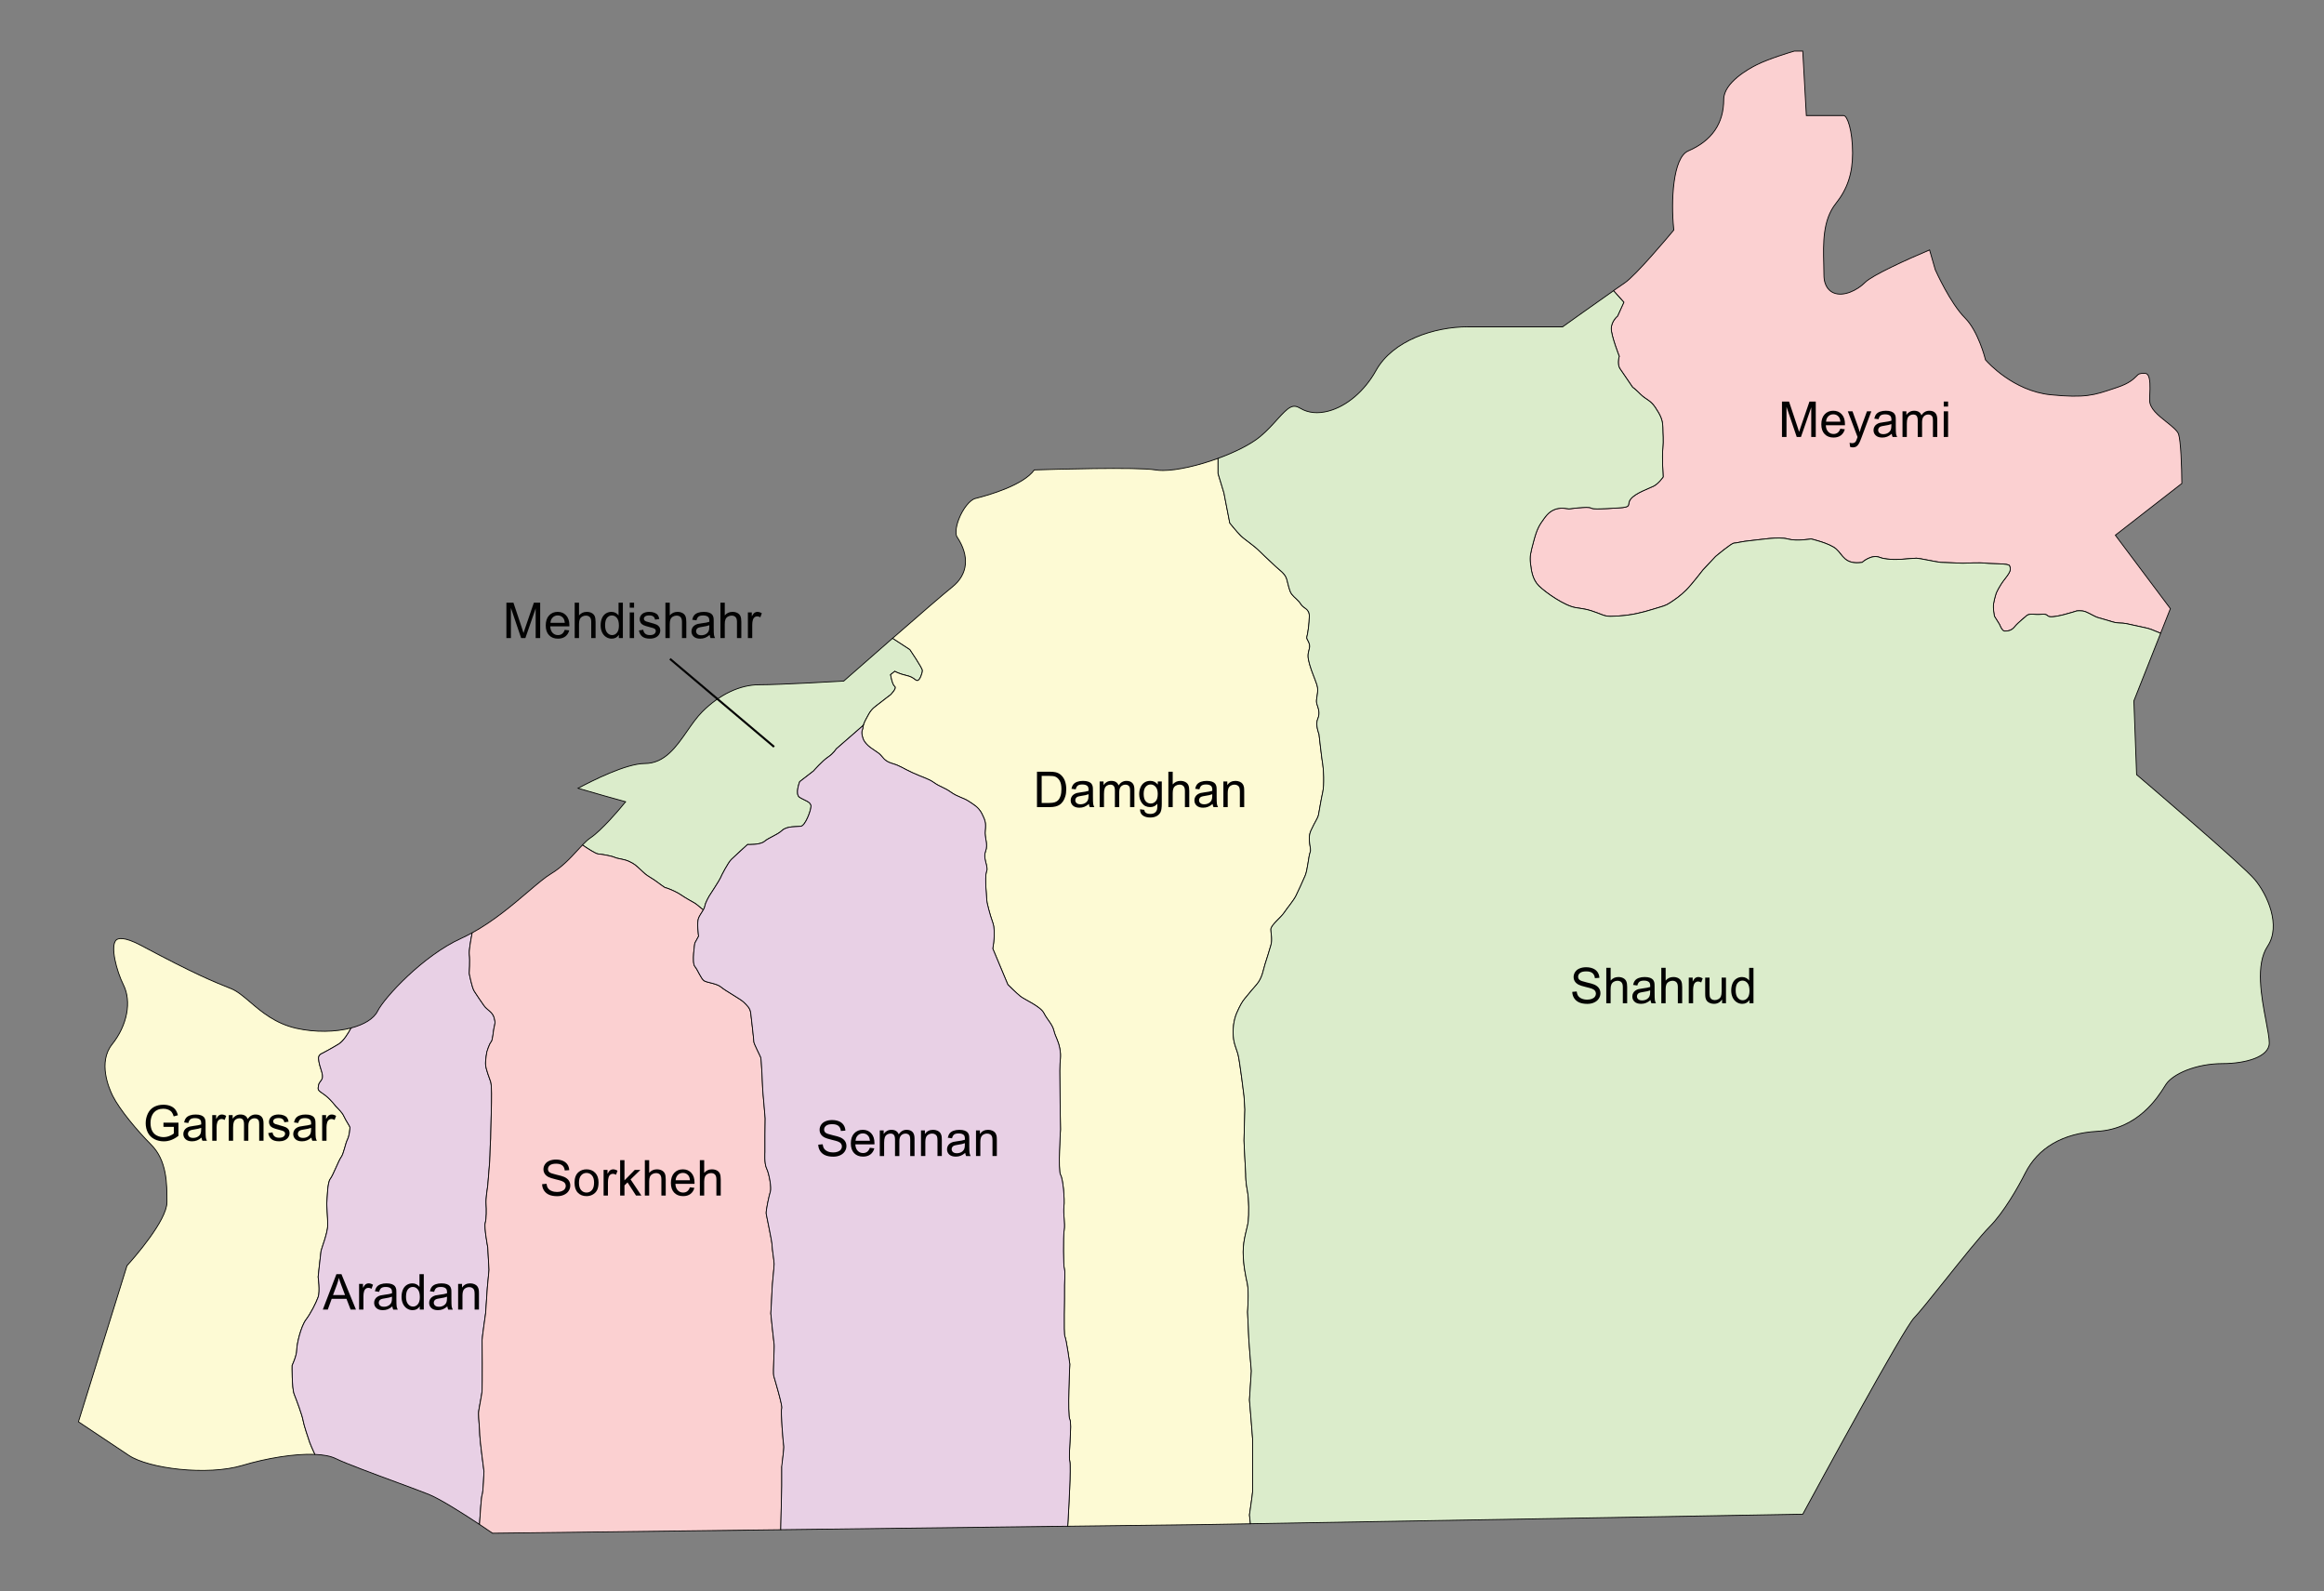 <?xml version="1.0" encoding="utf-8"?>
<!-- Generator: Adobe Illustrator 16.0.0, SVG Export Plug-In . SVG Version: 6.00 Build 0)  -->
<!DOCTYPE svg PUBLIC "-//W3C//DTD SVG 1.1//EN" "http://www.w3.org/Graphics/SVG/1.1/DTD/svg11.dtd">
<svg version="1.1" id="Layer_1" xmlns="http://www.w3.org/2000/svg" xmlns:xlink="http://www.w3.org/1999/xlink" x="0px" y="0px"
	 width="563.85px" height="386px" viewBox="0 0 563.85 386" enable-background="new 0 0 563.85 386" xml:space="preserve">
<rect x="0" y="0" width="563.85" height="386" fill="#808080" stroke="none"/>
<g>
	<path fill="#FDFAD4" stroke="#010101" stroke-width="0.2" stroke-miterlimit="10" d="M81.454,268.283
		c-0.709-0.813-0.716-0.914-1.427-1.624c-0.709-0.713-1.218-1.119-2.134-1.73c-0.916-0.608-0.71-0.914-0.617-1.626
		c0.095-0.712,0.518-0.914,0.822-1.522c0.304-0.609,0.101-1.423-0.203-2.339c-0.306-0.912-0.509-1.625-0.61-2.641
		c-0.102-1.014,0.912-1.321,0.912-1.321s2.136-1.115,3.964-2.234c1.211-0.74,2.374-2.679,3.023-3.906
		c-3.78,0.992-8.636,1.114-13.261,0.083c-5.104-1.133-8.505-4.032-11.237-6.366c-1.672-1.421-3.113-2.652-4.595-3.246
		c-4.304-1.719-8.751-3.5-21.839-10.48c-4.329-2.31-5.685-1.692-6.071-1.315c-1.483,1.441,0.085,7.499,1.772,10.874
		c2.021,4.039,0.911,9.836-2.753,14.418c-3.483,4.355-0.767,10.667,0.147,12.499c1.648,3.293,5.932,8.438,9.305,11.816
		c3.858,3.854,3.858,9.449,3.858,13.943c0,4.487-8.055,13.607-9.696,15.426l-11.78,37.867l12.213,8.142
		c4.832,3.224,19.067,4.985,27.558,2.441c5.71-1.716,12.572-2.886,17.596-2.676c-0.597-1.303-1.109-2.462-1.255-2.899
		c-0.405-1.218-1.423-4.165-1.625-5.385c-0.203-1.22-1.526-4.775-2.135-6.299c-0.611-1.524-0.509-7.011-0.509-7.011
		s1.117-2.338,1.117-3.759c0-1.423,1.016-5.688,2.235-7.316c1.22-1.625,2.438-4.063,2.954-5.486c0.515-1.423,0-4.875,0-4.875
		s0.603-5.69,0.704-6.299c0.101-0.61,1.625-4.37,1.625-6.302c0-1.93-0.306-4.876-0.202-5.688c0.102-0.813,0.102-4.571,0.813-5.485
		s2.033-4.471,2.641-5.283c0.612-0.813,1.016-3.251,1.524-4.269c0.509-1.016,0.61-2.641,0.61-2.945c0-0.306-0.914-1.523-1.423-2.641
		C82.974,269.708,82.162,269.096,81.454,268.283z"/>
	<path fill="#DBECCB" stroke="#010101" stroke-width="0.2" stroke-miterlimit="10" d="M220.748,157.537l-4.186-2.729
		c-5.955,5.195-11.409,9.996-11.518,10.093l-0.334,0.293l-0.451,0.026c-0.602,0.037-14.856,0.868-20.046,0.868
		c-4.693,0-9.606,2.332-13.841,6.564c-1.299,1.299-2.488,3.004-3.635,4.654c-2.696,3.876-5.484,7.886-10.313,7.886
		c-4.501,0-12.867,4.229-16.174,6.002c4.64,1.379,9.508,2.708,9.575,2.724l1.961,0.548l-1.298,1.555
		c-0.182,0.219-4.497,5.378-7.225,7.199c-0.617,0.41-1.26,1.014-1.952,1.733c1.267,0.864,3.195,2.116,3.794,2.167
		c0.912,0.075,3.2,0.456,4.038,0.836c0.836,0.38,2.208,0.38,3.506,0.989c1.297,0.61,1.676,0.993,2.744,1.982
		c1.064,0.99,1.143,1.143,2.513,1.982c1.372,0.838,0.989,0.685,2.516,1.75c1.524,1.068,0.634,0.434,1.65,0.839
		c1.016,0.407,2.133,0.865,3.249,1.627c1.119,0.762,2.339,1.421,3.151,1.879c0.549,0.313,1.384,1.109,2.162,1.702
		c0.18-0.316,0.325-0.627,0.377-0.94c0.152-0.914,1.066-2.438,1.066-2.438s2.59-3.963,2.742-4.419
		c0.154-0.458,1.83-3.658,2.592-4.42c0.761-0.761,3.962-3.658,3.962-3.658s3.047,0.151,4.114-0.761
		c1.066-0.916,3.047-1.524,4.267-2.646c1.22-1.123,3.506-0.861,4.572-1.013c1.067-0.151,2.439-3.811,2.439-4.876
		c0-1.068-1.525-1.373-2.743-2.134c-1.219-0.762,0-3.811,0-3.811l3.352-2.59c0,0,2.135-2.438,3.507-3.354s1.983-1.981,1.983-1.981
		l6.594-5.739c0.198-0.669,0.702-1.645,1.331-2.744c0.814-1.422,1.626-1.829,2.641-2.641c1.015-0.813,2.641-2.032,2.641-2.032
		s1.628-1.625,1.018-2.032c-0.612-0.407-1.018-2.847-1.018-2.847l1.018-0.811c0,0,1.018,0.609,2.846,1.014
		c1.828,0.407,2.032,1.22,2.641,1.22c0.609,0,1.218-1.828,1.218-2.438C223.794,162.009,220.748,157.537,220.748,157.537z"/>
	<path fill="#E8D0E5" stroke="#010101" stroke-width="0.2" stroke-miterlimit="10" d="M119.145,252.736
		c0.405-0.407,0.507-2.539,0.711-3.455c0.203-0.914,0.403-1.219,0-2.538c-0.407-1.32-1.628-1.729-2.439-2.846
		c-0.811-1.116-1.728-2.541-2.337-3.453c-0.61-0.916-1.239-4.369-1.239-4.369s0.224-3.149,0.021-4.572
		c-0.119-0.829,0.315-3.32,0.698-5.248c-0.896,0.49-1.806,0.956-2.739,1.38c-9.178,4.171-18.547,14.295-20.216,17.633
		c-0.921,1.849-3.307,3.256-6.419,4.075c-0.649,1.228-1.813,3.166-3.023,3.905c-1.832,1.119-3.964,2.235-3.964,2.235
		s-1.014,0.305-0.914,1.321c0.104,1.016,0.307,1.728,0.612,2.64c0.304,0.916,0.507,1.73,0.203,2.339
		c-0.307,0.609-0.728,0.813-0.822,1.523c-0.093,0.71-0.297,1.016,0.617,1.626c0.913,0.612,1.422,1.018,2.134,1.729
		c0.712,0.711,0.718,0.811,1.427,1.625c0.707,0.813,1.52,1.421,2.026,2.54c0.509,1.119,1.423,2.335,1.423,2.643
		c0,0.302-0.102,1.928-0.61,2.943c-0.509,1.017-0.913,3.455-1.525,4.269c-0.608,0.813-1.93,4.371-2.641,5.283
		c-0.71,0.914-0.71,4.674-0.812,5.486c-0.104,0.812,0.201,3.76,0.201,5.689c0,1.928-1.524,5.689-1.624,6.298
		c-0.104,0.611-0.704,6.299-0.704,6.299s0.514,3.456,0,4.877c-0.516,1.423-1.735,3.86-2.954,5.486
		c-1.22,1.627-2.235,5.894-2.235,7.316s-1.118,3.76-1.118,3.76s-0.104,5.486,0.509,7.011c0.609,1.522,1.93,5.079,2.136,6.298
		c0.2,1.22,1.218,4.165,1.624,5.387c0.146,0.438,0.658,1.594,1.255,2.896c2.073,0.084,3.835,0.405,5.069,1.021
		c2.193,1.096,9.275,3.714,14.966,5.818c3.161,1.169,5.978,2.21,7.508,2.822c2.908,1.165,8.647,4.842,12.379,7.315
		c0.169-2.66,0.461-6.896,0.64-7.173c0.258-0.405,0.45-5.689,0.45-5.689s-1.016-7.724-1.016-8.741c0-1.014-0.305-4.267-0.305-5.28
		c0-1.018,0.812-4.37,0.87-5.69c0.054-1.32,0.042-11.786,0-12.09c-0.046-0.305,0.856-6.604,0.856-6.604l0.405-6.098l0.406-4.369
		l-0.305-5.487c0,0-0.914-4.878-0.61-5.896c0.305-1.018,0.305-3.354,0.203-4.571c-0.105-1.222,0.304-3.762,0.403-4.471
		c0.104-0.712,0.308-4.167,0.407-4.979c0.102-0.813,0.204-3.859,0.204-4.571c0-0.713,0.102-1.828,0.102-1.828l0.203-8.841
		c0,0,0.102-4.063-0.203-4.978c-0.306-0.914-1.118-2.947-1.222-4.064c-0.102-1.118,0.308-3.251,0.308-3.251
		S118.737,253.143,119.145,252.736z"/>
	<path fill="#FBD0D1" stroke="#010101" stroke-width="0.2" stroke-miterlimit="10" d="M392.454,76.664c0,0-1.526,1.219-1.526,3.047
		c0,1.829,1.934,6.705,1.934,6.705s-0.612,1.829,0.198,3.048c0.815,1.218,3.051,4.469,3.051,4.469s0.405,0.204,1.828,1.625
		c1.422,1.423,2.438,1.423,3.658,3.253c1.218,1.829,1.83,3.048,1.83,4.876s0.202,2.845,0,5.079c-0.203,2.237,0.088,6.91,0.088,6.91
		s-1.105,1.625-2.323,2.235c-1.221,0.609-4.28,1.627-5.491,3.048c-1.215,1.422,0.613,2.031-3.046,2.236
		c-3.657,0.204-6.098,0.406-6.703,0c-0.61-0.406-5.284,0.235-5.284,0.235s-1.828-0.375-3.05,0c-1.217,0.375-2.031,0.983-3.046,2.406
		c-1.018,1.423-1.626,2.237-2.438,5.283c-0.813,3.047-1.018,3.861-0.813,5.488c0.203,1.625,0.405,3.861,2.031,5.486
		c1.628,1.625,6.299,4.875,8.939,5.283c2.643,0.406,2.862,0.406,5.09,1.218c2.229,0.813,2.024,1.016,5.274,0.813
		c3.253-0.203,5.689-0.813,8.334-1.627c2.641-0.813,3.046-0.813,4.267-1.625c1.218-0.813,2.438-1.625,3.86-3.047
		c1.425-1.423,4.063-4.878,4.063-4.878l3.049-3.251c0,0,3.862-3.251,4.471-3.251c0.61,0,1.828-0.406,4.063-0.609
		s6.706-1.016,8.941-0.406s5.688,0,5.688,0s4.469,1.016,6.099,2.438c1.625,1.423,2.031,3.86,6.299,3.251c0,0,2.235-2.032,4.267-1.22
		c2.032,0.813,6.096,0.405,6.096,0.405s2.235-0.202,2.846-0.202c0.612,0,5.281,1.014,5.894,1.014c0.61,0,4.672,0.205,5.284,0.205
		c0.607,0,4.268-0.205,5.688,0c1.42,0.202,5.486,0,5.69,0.61c0.199,0.61,0.608,1.014-1.018,3.047
		c-1.625,2.032-2.235,3.657-2.235,3.657s-0.405,1.219-0.611,2.438c-0.203,1.219,0.204,3.121,0.204,3.121l1.221,1.958
		c0,0,0.607,1.627,1.216,1.627c0.611,0,1.627,0,2.439-1.016c0.813-1.016,2.846-2.641,2.846-2.641s0.403-0.61,2.031-0.407
		c1.627,0.204,2.439-0.406,3.25,0.407c0.815,0.813,6.911-1.219,6.911-1.219s1.221-0.204,2.235,0.204
		c1.018,0.406,2.235,1.218,3.049,1.422c0.811,0.204,2.032,0.609,3.451,1.016c1.425,0.406,2.235,0.204,3.253,0.406
		c1.015,0.204,4.674,1.016,4.674,1.016s1.157,0.217,2.439,0.813c0.355,0.167,0.817,0.35,1.306,0.53l2.366-5.973l-13.353-17.807
		l16.136-12.55c-0.026-4.131-0.246-10.302-0.801-11.977c-0.278-0.833-1.724-1.985-3-3.001c-1.975-1.571-4.017-3.193-4.017-5.227
		c0-0.42,0.021-0.903,0.039-1.426c0.071-1.604,0.182-4.03-0.576-4.824c-0.114-0.121-0.313-0.262-0.766-0.262
		c-1.197,0-1.346,0.149-1.902,0.703c-0.692,0.689-1.736,1.736-4.634,2.702l-1.036,0.347c-4.511,1.519-6.775,2.286-15.138,1.451
		c-9.091-0.91-15.349-7.956-15.613-8.253l-0.207-0.236l-0.074-0.307c-0.018-0.066-1.696-6.643-4.867-9.814
		c-3.603-3.604-7.072-11.354-7.219-11.682l-0.056-0.171l-1.338-4.668c-5.831,2.452-13.951,6.192-15.595,7.838
		c-2.024,2.026-5.312,3.562-7.673,2.584c-0.885-0.366-2.362-1.421-2.362-4.376c0-0.832-0.025-1.706-0.047-2.611
		c-0.126-5.011-0.271-10.69,2.938-14.702c2.8-3.508,4.057-7.272,4.057-12.209c0-5.566-1.286-9.117-2.171-9.117h-9.05l-0.868-15.629
		h-2.061c-1.004,0.293-6.149,1.833-9.153,3.336c-1.865,0.935-7.961,4.3-7.961,8.386c0,5.838-2.894,10.035-8.605,12.486
		c-3.782,1.622-4.188,12.296-3.558,18.642l0.049,0.543l-0.345,0.42c-0.903,1.082-8.88,10.614-11.566,12.406
		c-0.546,0.363-1.526,1.044-2.727,1.884l2.51,2.801L392.454,76.664z"/>
	<path fill="#FDFAD4" stroke="#010101" stroke-width="0.2" stroke-miterlimit="10" d="M320.925,185.378
		c-0.203-1.016-0.912-7.314-0.912-7.314s-0.916-2.235-0.309-3.657c0.604-1.423,0.207-2.438-0.2-3.657
		c-0.407-1.219,0.607-2.845,0-4.674c-0.612-1.828-1.221-3.047-1.747-4.877c-0.525-1.829-0.488-2.439-0.085-3.861
		c0.405-1.422-0.813-2.235-0.608-2.847c0.203-0.609,0.608-3.251,0.608-5.079c0-1.829-1.421-1.829-2.031-2.845
		c-0.609-1.016-1.627-1.625-2.235-2.438c-0.609-0.813-0.813-2.235-1.218-3.657c-0.407-1.422-1.828-2.237-2.643-3.048
		c-0.811-0.813-2.235-2.032-3.859-3.656c-1.625-1.626-3.657-2.845-4.675-3.861c-1.018-1.016-2.641-3.048-2.641-3.048l-1.421-7.314
		l-1.42-4.675v-3.69c-4.769,1.738-9.9,2.93-13.384,2.93c-0.651,0-1.242-0.038-1.763-0.129c-4.55-0.758-25.366-0.135-29.439-0.001
		c-2.638,3.668-10.776,6.046-14.314,6.929c-1.299,0.327-3.016,2.473-3.992,4.993c-0.834,2.167-0.822,3.753-0.449,4.308
		c3.106,4.663,2.694,9.096-1.139,12.158c-2.132,1.704-8.556,7.271-14.484,12.446l4.186,2.729c0,0,3.046,4.472,3.046,5.082
		c0,0.609-0.61,2.438-1.216,2.438c-0.612,0-0.816-0.813-2.643-1.219c-1.828-0.404-2.846-1.014-2.846-1.014l-1.018,0.811
		c0,0,0.405,2.439,1.018,2.847c0.61,0.406-1.018,2.032-1.018,2.032s-1.625,1.219-2.641,2.032c-1.017,0.813-1.828,1.219-2.641,2.641
		c-0.628,1.1-1.132,2.073-1.332,2.744c-0.058,0.196-0.093,0.368-0.093,0.507c0,0.61-0.61,0.813,0,2.641
		c0.61,1.828,2.846,2.845,3.861,3.657c1.017,0.813,1.152,1.829,3.218,2.438c2.063,0.609,2.269,1.016,4.911,2.235
		c2.641,1.22,3.86,1.422,5.285,2.439c1.419,1.018,2.437,1.137,4.063,2.294c1.624,1.16,3.046,1.363,4.267,2.174
		c1.218,0.813,2.438,1.422,3.253,3.049c0.811,1.624,1.015,2.229,0.811,4.06c-0.203,1.832,0.757,3.255,0.075,5.083
		c-0.683,1.829,0.772,3.657,0.247,4.875c-0.524,1.222,0.119,7.52,0.119,7.52s0.576,2.643,1.387,4.878c0.814,2.234,0,6.3,0,6.3
		l3.66,8.735c0,0,2.032,2.032,3.046,2.846c1.018,0.813,4.878,2.438,5.691,4.063c0.811,1.625,2.032,2.643,2.434,4.267
		c0.411,1.628,1.018,2.235,1.425,4.269c0.405,2.033,0,2.844,0,5.486s0.18,14.225,0.18,14.225s-0.629,9.955,0,10.973
		c0.635,1.016,1.04,5.892,0.835,7.721c-0.2,1.828,0.309,4.063,0.054,5.69c-0.256,1.624-0.207,8.736,0.075,9.551
		c0.276,0.811-0.078,3.656,0,5.077c0.074,1.423-0.269,10.365,0.108,11.178c0.373,0.813,1.188,6.707,1.188,6.707
		s-0.612,12.396,0,13.411c0.61,1.016-0.407,8.533,0,10.161c0.322,1.296-0.258,11.626-0.505,15.745l32.559-0.397l11.762-0.201
		l-0.23-2.144c0,0,0.762-5.182,0.762-5.639c0-0.458,0-12.347,0-12.801c0-0.458-0.762-9.449-0.762-9.449l0.458-7.011
		c0,0-0.61-7.163-0.61-7.621c0-0.456-0.306-6.704-0.306-6.704s0.354-5.028-0.051-6.858c-0.404-1.828-1.015-4.672-1.015-7.721
		c0-3.05,1.015-5.689,1.218-7.316c0.202-1.624,0.202-5.484-0.203-7.516c-0.404-2.032-0.404-3.456-0.404-4.067
		c0-0.608-0.405-6.907-0.405-8.126c0-1.22,0.204-7.52,0.204-7.52l-0.204-3.251c0,0-1.018-8.33-1.424-9.956
		c-0.407-1.627-1.218-2.846-1.218-5.488c0-2.641,0.612-4.267,1.421-5.892c0.814-1.624,1.018-1.828,2.032-3.047
		c1.018-1.22,0.813-1.017,2.234-2.641c1.424-1.627,1.629-3.658,2.032-4.878c0.405-1.218,1.018-3.251,1.438-4.674
		c0.424-1.421-0.014-2.844,0-3.859c0.017-1.016,2.423-2.844,3.234-4.063c0.815-1.22,2.234-2.844,2.847-4.063
		c0.611-1.219,1.625-3.454,2.235-4.877c0.61-1.422,0.814-4.673,1.216-5.688c0.407-1.016-0.811-3.047,0.204-5.286
		c1.018-2.24,1.63-2.84,1.833-3.857c0.198-1.015,0.607-3.656,1.015-5.427C321.334,190.38,321.129,186.394,320.925,185.378z"/>
	<path fill="#FBD0D1" stroke="#010101" stroke-width="0.2" stroke-miterlimit="10" d="M190.163,350.784
		c-0.102-0.304-0.813-8.739-0.497-9.145c0.313-0.406-1.736-7.214-1.94-7.925c-0.203-0.71,0.204-7.112,0.103-7.619
		c-0.103-0.507-0.813-7.52-0.813-7.52s0.305-4.877,0.305-5.791s0.508-5.385,0.508-6.197s-0.508-3.658-0.508-4.572
		s-1.321-6.91-1.421-7.619c-0.102-0.711,0.709-4.472,1.016-5.386c0.306-0.913-0.307-4.369-0.914-5.588
		c-0.607-1.22-0.407-3.964-0.407-3.964v-4.165c0,0,0.051-3.558,0.051-4.014s-0.608-6.704-0.608-7.314s-0.307-7.011-0.46-7.467
		c-0.152-0.456-1.675-3.353-1.675-3.811c0-0.456-0.611-5.791-0.762-7.011c-0.152-1.218-0.914-1.828-1.678-2.592
		c-0.762-0.761-4.42-2.743-5.484-3.656c-1.066-0.912-3.354-1.064-4.116-1.522s-1.523-2.592-2.284-3.507
		c-0.762-0.914,0-5.638,0-5.638l0.914-1.676c0,0-0.46-3.354,0-4.419c0.3-0.705,0.797-1.342,1.146-1.954
		c-0.778-0.597-1.613-1.394-2.163-1.702c-0.815-0.458-2.033-1.119-3.15-1.881c-1.118-0.762-2.233-1.22-3.25-1.626
		c-1.016-0.407-0.125,0.23-1.651-0.838c-1.524-1.066-1.142-0.914-2.514-1.754c-1.37-0.836-1.448-0.988-2.514-1.98
		c-1.068-0.99-1.448-1.372-2.744-1.98c-1.295-0.611-2.667-0.611-3.505-0.991c-0.84-0.38-3.126-0.763-4.038-0.837
		c-0.601-0.05-2.527-1.303-3.794-2.164c-0.387,0.398-0.787,0.834-1.208,1.292c-1.76,1.911-3.756,4.077-6.442,5.689
		c-1.425,0.854-3.347,2.491-5.569,4.381c-3.762,3.203-8.309,7.068-13.531,9.936c-0.385,1.929-0.818,4.42-0.698,5.249
		c0.203,1.423-0.021,4.572-0.021,4.572s0.629,3.453,1.24,4.368c0.608,0.913,1.524,2.337,2.337,3.455
		c0.813,1.115,2.031,1.524,2.438,2.844c0.403,1.319,0.203,1.625,0,2.539c-0.203,0.915-0.306,3.047-0.711,3.454
		c-0.406,0.407-1.018,2.337-1.018,2.337s-0.406,2.135-0.305,3.253c0.104,1.119,0.914,3.147,1.221,4.063
		c0.304,0.915,0.202,4.979,0.202,4.979l-0.202,8.839c0,0-0.104,1.119-0.104,1.828c0,0.712-0.104,3.762-0.203,4.574
		c-0.102,0.812-0.306,4.269-0.405,4.977c-0.104,0.713-0.509,3.253-0.405,4.471c0.104,1.22,0.104,3.558-0.204,4.572
		c-0.305,1.018,0.61,5.896,0.61,5.896l0.306,5.487l-0.407,4.371l-0.405,6.095c0,0-0.903,6.298-0.856,6.605
		c0.044,0.304,0.057,10.771,0,12.09c-0.058,1.32-0.87,4.674-0.87,5.688c0,1.018,0.306,4.267,0.306,5.284
		c0,1.015,1.016,8.741,1.016,8.741s-0.189,5.28-0.451,5.688c-0.178,0.278-0.47,4.515-0.64,7.174c1.462,0.97,2.614,1.757,3.167,2.137
		l69.928-0.85l0.246-10.648v-4.722C189.666,355.661,190.267,351.088,190.163,350.784z"/>
	<path fill="#DBECCB" stroke="#010101" stroke-width="0.2" stroke-miterlimit="10" d="M550.161,229.509
		c3.363-5.033-0.104-12.566-3.074-16.131c-3.053-3.663-28.018-24.892-28.266-25.109l-0.438-0.371l-0.661-17.901l6.495-16.396
		c-0.488-0.181-0.949-0.363-1.306-0.53c-1.282-0.598-2.438-0.813-2.438-0.813s-3.658-0.812-4.673-1.016
		c-1.018-0.203-1.829,0-3.253-0.406c-1.421-0.406-2.642-0.812-3.452-1.016c-0.814-0.203-2.032-1.016-3.05-1.422
		c-1.014-0.406-2.235-0.203-2.235-0.203s-6.095,2.032-6.909,1.219c-0.813-0.813-1.626-0.204-3.249-0.406
		c-1.63-0.204-2.032,0.406-2.032,0.406s-2.031,1.625-2.848,2.641c-0.813,1.016-1.828,1.016-2.437,1.016
		c-0.611,0-1.218-1.627-1.218-1.627l-1.222-1.958c0,0-0.407-1.902-0.203-3.121c0.203-1.219,0.61-2.438,0.61-2.438
		s0.612-1.627,2.235-3.657c1.626-2.032,1.218-2.438,1.018-3.047c-0.202-0.61-4.271-0.408-5.69-0.61c-1.421-0.205-5.081,0-5.688,0
		c-0.61,0-4.673-0.205-5.285-0.205c-0.61,0-5.281-1.014-5.892-1.014c-0.612,0-2.848,0.202-2.848,0.202s-4.063,0.408-6.095-0.404
		c-2.032-0.813-4.268,1.218-4.268,1.218c-4.267,0.61-4.672-1.828-6.299-3.25c-1.628-1.423-6.099-2.438-6.099-2.438
		s-3.453,0.609-5.688,0c-2.234-0.61-6.705,0.204-8.939,0.406c-2.234,0.203-3.452,0.609-4.064,0.609
		c-0.611,0-4.469,3.251-4.469,3.251l-3.05,3.251c0,0-2.641,3.454-4.065,4.878c-1.419,1.422-2.641,2.235-3.859,3.047
		c-1.222,0.813-1.625,0.813-4.268,1.625c-2.641,0.813-5.081,1.422-8.334,1.627c-3.249,0.204-3.046,0-5.274-0.812
		c-2.225-0.813-2.445-0.813-5.088-1.219c-2.644-0.407-7.313-3.657-8.941-5.283c-1.624-1.625-1.828-3.862-2.031-5.486
		c-0.203-1.627,0-2.438,0.814-5.488c0.815-3.047,1.421-3.86,2.438-5.283c1.014-1.422,1.828-2.032,3.046-2.406
		c1.221-0.375,3.049,0,3.049,0s4.675-0.643,5.285-0.234c0.608,0.406,3.046,0.203,6.702,0c3.66-0.204,1.832-0.813,3.046-2.237
		c1.211-1.423,4.271-2.439,5.492-3.048c1.218-0.61,2.323-2.234,2.323-2.234s-0.292-4.674-0.088-6.91c0.203-2.235,0-3.251,0-5.08
		c0-1.828-0.612-3.048-1.829-4.876c-1.221-1.829-2.238-1.829-3.659-3.252c-1.422-1.424-1.828-1.625-1.828-1.625
		s-2.235-3.251-3.05-4.47c-0.813-1.219-0.2-3.047-0.2-3.047s-1.934-4.876-1.934-6.705c0-1.829,1.526-3.048,1.526-3.048l1.523-3.354
		l-2.509-2.8c-4.432,3.105-11.903,8.443-12,8.509l-0.333,0.245h-22.992c-8.167,0-18.231,3.284-22.307,10.617
		c-2.758,4.957-7.057,8.629-11.509,9.819c-2.576,0.693-4.936,0.467-6.798-0.651c-1.889-1.136-2.814-0.449-5.671,2.716
		c-1.144,1.274-2.445,2.723-4.114,4.116c-2.279,1.896-6.112,3.798-10.217,5.294v3.69l1.42,4.675l1.421,7.314
		c0,0,1.627,2.032,2.643,3.048c1.016,1.016,3.049,2.234,4.672,3.86c1.627,1.626,3.05,2.846,3.862,3.656
		c0.813,0.813,2.233,1.626,2.641,3.048c0.407,1.422,0.612,2.844,1.218,3.657c0.61,0.813,1.628,1.422,2.235,2.438
		c0.61,1.016,2.031,1.016,2.031,2.845c0,1.828-0.403,4.469-0.608,5.079c-0.202,0.611,1.014,1.423,0.608,2.847
		c-0.403,1.422-0.44,2.031,0.085,3.86c0.525,1.828,1.136,3.047,1.747,4.877c0.608,1.829-0.405,3.455,0,4.674
		c0.406,1.218,0.804,2.234,0.2,3.657c-0.609,1.422,0.309,3.657,0.309,3.657s0.709,6.298,0.912,7.314
		c0.203,1.016,0.405,4.996,0,6.767c-0.407,1.768-0.815,4.409-1.015,5.426c-0.203,1.015-0.815,1.618-1.833,3.856
		c-1.014,2.238,0.204,4.271-0.202,5.286c-0.403,1.016-0.608,4.267-1.217,5.689c-0.612,1.421-1.627,3.656-2.235,4.876
		c-0.609,1.219-2.032,2.844-2.846,4.063c-0.813,1.219-3.221,3.047-3.236,4.063c-0.014,1.016,0.424,2.438,0,3.861
		c-0.421,1.421-1.031,3.452-1.438,4.672c-0.401,1.22-0.606,3.251-2.031,4.876c-1.422,1.626-1.218,1.423-2.235,2.642
		c-1.015,1.22-1.218,1.422-2.032,3.048c-0.811,1.626-1.421,3.251-1.421,5.894c0,2.64,0.813,3.859,1.218,5.484
		c0.407,1.628,1.425,9.958,1.425,9.958l0.203,3.251c0,0-0.203,6.298-0.203,7.52c0,1.219,0.406,7.518,0.406,8.126
		c0,0.609,0,2.032,0.402,4.065c0.407,2.031,0.407,5.893,0.203,7.518c-0.203,1.626-1.217,4.269-1.217,7.314
		c0,3.049,0.611,5.895,1.014,7.723c0.407,1.828,0.051,6.858,0.051,6.858s0.306,6.247,0.306,6.705c0,0.456,0.61,7.62,0.61,7.62
		l-0.458,7.009c0,0,0.764,8.993,0.764,9.449c0,0.458,0,12.345,0,12.802s-0.764,5.639-0.764,5.639l0.23,2.144l134.015-2.31
		c3.801-7.007,24.534-45.148,27.025-47.64c1.086-1.086,4.171-4.947,7.442-9.039c4.092-5.123,8.739-10.932,10.878-13.07
		c3.366-3.366,6.994-9.712,8.602-12.93c3.101-6.201,9.153-9.728,17.516-10.19c9.837-0.544,14.704-8.296,16.306-10.843
		c0.148-0.234,0.271-0.431,0.373-0.58c1.638-2.463,7.218-5.003,13.713-5.003c5.463,0,11.331-1.57,11.331-5.013
		c0-1.177-0.373-3.128-0.801-5.39C548.683,241.838,547.19,233.969,550.161,229.509z"/>
	<path fill="#E8D0E5" stroke="#010101" stroke-width="0.2" stroke-miterlimit="10" d="M259.559,344.28
		c-0.61-1.016,0-13.412,0-13.412s-0.814-5.894-1.188-6.706c-0.376-0.813-0.034-9.754-0.108-11.176c-0.078-1.423,0.276-4.267,0-5.08
		c-0.281-0.813-0.329-7.925-0.074-9.552c0.252-1.624-0.255-3.859-0.055-5.688c0.203-1.828-0.2-6.706-0.834-7.722
		c-0.63-1.016,0-10.974,0-10.974s-0.181-11.583-0.181-14.224s0.406-3.454,0-5.486c-0.406-2.031-1.014-2.642-1.424-4.269
		c-0.404-1.626-1.625-2.64-2.436-4.267c-0.814-1.626-4.673-3.251-5.69-4.063c-1.014-0.812-3.046-2.844-3.046-2.844l-3.659-8.737
		c0,0,0.813-4.066,0-6.302c-0.812-2.233-1.388-4.874-1.388-4.874s-0.645-6.3-0.119-7.52c0.527-1.221-0.928-3.049-0.247-4.877
		c0.682-1.828-0.278-3.251-0.075-5.083c0.204-1.833,0-2.437-0.811-4.062c-0.815-1.624-2.036-2.233-3.253-3.045
		c-1.221-0.814-2.642-1.018-4.267-2.174c-1.627-1.159-2.643-1.279-4.063-2.297c-1.425-1.014-2.643-1.219-5.286-2.438
		c-2.643-1.219-2.846-1.625-4.91-2.235c-2.065-0.609-2.201-1.625-3.217-2.438c-1.017-0.813-3.252-1.829-3.862-3.657
		c-0.61-1.829,0-2.032,0-2.642c0-0.139,0.036-0.311,0.094-0.507l-6.594,5.74c0,0-0.611,1.066-1.983,1.98s-3.507,3.354-3.507,3.354
		l-3.352,2.591c0,0-1.219,3.046,0,3.81c1.218,0.759,2.743,1.065,2.743,2.133s-1.372,4.727-2.439,4.877
		c-1.066,0.152-3.353-0.108-4.572,1.013s-3.2,1.731-4.267,2.644c-1.067,0.914-4.114,0.764-4.114,0.764s-3.201,2.895-3.962,3.656
		c-0.762,0.763-2.438,3.963-2.592,4.419c-0.152,0.46-2.744,4.42-2.744,4.42s-0.912,1.522-1.064,2.438
		c-0.052,0.312-0.195,0.624-0.377,0.942c-0.35,0.614-0.847,1.252-1.146,1.954c-0.46,1.066,0,4.419,0,4.419l-0.914,1.676
		c0,0-0.762,4.724,0,5.638s1.522,3.049,2.284,3.507s3.05,0.61,4.116,1.522c1.065,0.913,4.724,2.896,5.485,3.656
		c0.761,0.762,1.522,1.374,1.677,2.592c0.152,1.22,0.762,6.555,0.762,7.011c0,0.458,1.522,3.354,1.676,3.811
		c0.152,0.456,0.459,6.856,0.459,7.467s0.609,6.858,0.609,7.314s-0.051,4.014-0.051,4.014v4.165c0,0-0.2,2.744,0.406,3.964
		c0.607,1.219,1.22,4.672,0.915,5.588c-0.308,0.915-1.12,4.675-1.017,5.386c0.102,0.709,1.422,6.705,1.422,7.619
		s0.507,3.76,0.507,4.572s-0.507,5.283-0.507,6.197s-0.306,5.791-0.306,5.791s0.711,7.013,0.813,7.52
		c0.104,0.507-0.306,6.909-0.102,7.619c0.203,0.711,2.252,7.52,1.939,7.925c-0.315,0.405,0.397,8.839,0.497,9.145
		c0.104,0.305-0.497,4.877-0.497,4.877v4.725l-0.245,10.646l69.631-0.844c0.249-4.121,0.829-14.449,0.505-15.745
		C259.151,352.814,260.169,345.296,259.559,344.28z"/>
</g>
<path fill="#FDFAD4" stroke="#010101" stroke-width="0.2" stroke-miterlimit="10" d="M19.036,344.857"/>
<g enable-background="new    ">
	<path fill="#020202" d="M198.524,277.641l1.072-0.094c0.051,0.43,0.169,0.782,0.354,1.059c0.185,0.275,0.474,0.498,0.864,0.668
		c0.39,0.17,0.83,0.254,1.318,0.254c0.434,0,0.816-0.063,1.148-0.192s0.579-0.306,0.741-0.53c0.162-0.224,0.243-0.47,0.243-0.734
		c0-0.271-0.078-0.506-0.234-0.706c-0.156-0.201-0.414-0.37-0.773-0.507c-0.23-0.09-0.74-0.229-1.529-0.42
		c-0.789-0.189-1.342-0.367-1.658-0.535c-0.41-0.215-0.716-0.481-0.917-0.801c-0.201-0.318-0.302-0.674-0.302-1.068
		c0-0.434,0.123-0.839,0.369-1.217c0.246-0.377,0.605-0.662,1.078-0.857c0.473-0.195,0.998-0.293,1.576-0.293
		c0.637,0,1.198,0.104,1.685,0.309s0.86,0.506,1.122,0.904c0.262,0.398,0.402,0.85,0.422,1.354l-1.09,0.082
		c-0.059-0.543-0.257-0.952-0.595-1.229c-0.338-0.276-0.837-0.416-1.497-0.416c-0.688,0-1.188,0.126-1.503,0.378
		s-0.472,0.557-0.472,0.911c0,0.31,0.111,0.563,0.334,0.763c0.219,0.198,0.79,0.402,1.714,0.611s1.558,0.393,1.901,0.548
		c0.5,0.23,0.869,0.522,1.107,0.876c0.238,0.354,0.357,0.762,0.357,1.223c0,0.457-0.131,0.888-0.393,1.291
		c-0.262,0.404-0.638,0.72-1.128,0.943c-0.49,0.225-1.042,0.337-1.655,0.337c-0.777,0-1.429-0.112-1.954-0.34
		s-0.938-0.567-1.236-1.022S198.54,278.215,198.524,277.641z"/>
	<path fill="#020202" d="M211.04,278.396l1.09,0.135c-0.172,0.637-0.49,1.131-0.955,1.482c-0.465,0.35-1.059,0.526-1.781,0.526
		c-0.91,0-1.632-0.28-2.165-0.841c-0.533-0.561-0.8-1.348-0.8-2.358c0-1.047,0.27-1.858,0.809-2.438
		c0.539-0.578,1.238-0.866,2.098-0.866c0.832,0,1.512,0.282,2.039,0.85c0.527,0.567,0.791,1.363,0.791,2.392
		c0,0.063-0.002,0.156-0.006,0.281h-4.641c0.039,0.684,0.232,1.207,0.58,1.569c0.348,0.363,0.781,0.545,1.301,0.545
		c0.387,0,0.717-0.102,0.99-0.305S210.88,278.842,211.04,278.396z M207.577,276.691h3.475c-0.047-0.523-0.18-0.916-0.398-1.178
		c-0.336-0.406-0.771-0.609-1.307-0.609c-0.484,0-0.892,0.162-1.222,0.486C207.795,275.714,207.612,276.148,207.577,276.691z"/>
	<path fill="#020202" d="M213.454,280.4v-6.224h0.943v0.873c0.195-0.305,0.455-0.55,0.779-0.735
		c0.324-0.185,0.693-0.277,1.107-0.277c0.461,0,0.839,0.096,1.134,0.287s0.503,0.459,0.624,0.803c0.492-0.727,1.133-1.09,1.922-1.09
		c0.617,0,1.092,0.171,1.424,0.513c0.332,0.343,0.498,0.868,0.498,1.579v4.271h-1.049v-3.92c0-0.422-0.034-0.727-0.103-0.912
		c-0.069-0.185-0.192-0.334-0.372-0.447c-0.18-0.113-0.391-0.17-0.633-0.17c-0.438,0-0.801,0.146-1.09,0.437
		s-0.434,0.757-0.434,1.397v3.615h-1.055v-4.043c0-0.47-0.086-0.82-0.258-1.056s-0.453-0.352-0.844-0.352
		c-0.297,0-0.571,0.077-0.823,0.233s-0.435,0.385-0.548,0.687c-0.113,0.301-0.17,0.733-0.17,1.301v3.229H213.454z"/>
	<path fill="#020202" d="M223.45,280.4v-6.224h0.949v0.886c0.457-0.685,1.117-1.025,1.98-1.025c0.375,0,0.72,0.066,1.034,0.202
		c0.314,0.135,0.55,0.312,0.706,0.53c0.156,0.217,0.266,0.479,0.328,0.778c0.039,0.195,0.059,0.537,0.059,1.025v3.825h-1.055v-3.784
		c0-0.431-0.041-0.751-0.123-0.964s-0.228-0.383-0.437-0.51c-0.209-0.128-0.454-0.19-0.735-0.19c-0.449,0-0.837,0.143-1.163,0.428
		s-0.489,0.826-0.489,1.623v3.397h-1.054V280.4z"/>
	<path fill="#020202" d="M234.184,279.633c-0.391,0.332-0.767,0.566-1.128,0.703s-0.749,0.205-1.163,0.205
		c-0.684,0-1.209-0.167-1.576-0.501c-0.367-0.334-0.551-0.761-0.551-1.28c0-0.305,0.069-0.583,0.208-0.835s0.32-0.454,0.545-0.606
		c0.225-0.151,0.478-0.268,0.759-0.346c0.207-0.055,0.52-0.106,0.938-0.158c0.852-0.102,1.479-0.223,1.881-0.362
		c0.004-0.146,0.006-0.236,0.006-0.275c0-0.43-0.1-0.731-0.299-0.907c-0.27-0.238-0.67-0.357-1.201-0.357
		c-0.496,0-0.862,0.087-1.099,0.261c-0.237,0.175-0.411,0.481-0.524,0.923l-1.031-0.141c0.094-0.441,0.248-0.798,0.463-1.069
		c0.215-0.271,0.525-0.479,0.932-0.627c0.407-0.147,0.877-0.22,1.412-0.22c0.531,0,0.963,0.063,1.295,0.188s0.576,0.282,0.732,0.473
		c0.156,0.189,0.266,0.429,0.328,0.718c0.035,0.18,0.053,0.504,0.053,0.974v1.405c0,0.979,0.022,1.601,0.067,1.86
		c0.045,0.259,0.134,0.509,0.267,0.746h-1.102C234.286,280.182,234.216,279.926,234.184,279.633z M234.097,277.277
		c-0.383,0.156-0.957,0.289-1.723,0.397c-0.434,0.063-0.74,0.134-0.92,0.211c-0.18,0.078-0.318,0.192-0.416,0.343
		c-0.098,0.151-0.146,0.317-0.146,0.502c0,0.28,0.106,0.516,0.319,0.703c0.213,0.187,0.524,0.28,0.935,0.28
		c0.406,0,0.768-0.089,1.084-0.267s0.549-0.422,0.697-0.729c0.113-0.237,0.17-0.59,0.17-1.055V277.277z"/>
	<path fill="#020202" d="M236.798,280.4v-6.224h0.949v0.886c0.457-0.685,1.117-1.025,1.98-1.025c0.375,0,0.72,0.066,1.034,0.202
		c0.314,0.135,0.55,0.312,0.706,0.53c0.156,0.217,0.266,0.479,0.328,0.778c0.039,0.195,0.059,0.537,0.059,1.025v3.825h-1.055v-3.784
		c0-0.431-0.041-0.751-0.123-0.964s-0.228-0.383-0.437-0.51c-0.209-0.128-0.454-0.19-0.735-0.19c-0.449,0-0.837,0.143-1.163,0.428
		c-0.326,0.285-0.489,0.826-0.489,1.623v3.397h-1.054V280.4z"/>
</g>
<g enable-background="new    ">
	<path fill="#020202" d="M131.526,287.225l1.072-0.094c0.051,0.43,0.169,0.781,0.354,1.059c0.185,0.275,0.474,0.498,0.864,0.668
		c0.39,0.17,0.83,0.254,1.318,0.254c0.434,0,0.816-0.063,1.148-0.192s0.579-0.306,0.741-0.53c0.162-0.224,0.243-0.47,0.243-0.734
		c0-0.271-0.078-0.506-0.234-0.707c-0.156-0.2-0.414-0.369-0.773-0.506c-0.23-0.09-0.74-0.229-1.529-0.42
		c-0.789-0.189-1.342-0.367-1.658-0.535c-0.41-0.215-0.716-0.481-0.917-0.801c-0.201-0.318-0.302-0.675-0.302-1.068
		c0-0.435,0.123-0.84,0.369-1.217s0.605-0.662,1.078-0.857c0.473-0.195,0.998-0.293,1.576-0.293c0.637,0,1.198,0.104,1.685,0.308
		c0.487,0.205,0.86,0.507,1.122,0.905s0.402,0.85,0.422,1.354l-1.09,0.082c-0.059-0.543-0.257-0.953-0.595-1.229
		c-0.338-0.277-0.837-0.416-1.497-0.416c-0.688,0-1.188,0.126-1.503,0.378s-0.472,0.557-0.472,0.911c0,0.31,0.111,0.563,0.334,0.762
		c0.219,0.199,0.79,0.403,1.714,0.612s1.558,0.392,1.901,0.548c0.5,0.229,0.869,0.522,1.107,0.876
		c0.238,0.354,0.357,0.762,0.357,1.223c0,0.457-0.131,0.887-0.393,1.291c-0.262,0.404-0.638,0.719-1.128,0.943
		c-0.49,0.225-1.042,0.337-1.655,0.337c-0.777,0-1.429-0.112-1.954-0.34s-0.938-0.567-1.236-1.022S131.541,287.799,131.526,287.225z
		"/>
	<path fill="#020202" d="M139.389,286.873c0-1.152,0.32-2.006,0.961-2.561c0.535-0.462,1.188-0.691,1.957-0.691
		c0.855,0,1.555,0.279,2.098,0.841s0.814,1.335,0.814,2.323c0,0.801-0.12,1.431-0.36,1.89c-0.24,0.459-0.59,0.815-1.049,1.069
		s-0.96,0.381-1.503,0.381c-0.871,0-1.575-0.279-2.112-0.838C139.658,288.728,139.389,287.924,139.389,286.873z M140.473,286.873
		c0,0.797,0.174,1.394,0.521,1.789c0.347,0.396,0.785,0.596,1.313,0.596c0.523,0,0.959-0.199,1.307-0.598
		c0.348-0.399,0.521-1.006,0.521-1.822c0-0.77-0.175-1.354-0.524-1.749c-0.349-0.396-0.784-0.595-1.304-0.595
		c-0.527,0-0.965,0.197-1.313,0.592S140.473,286.076,140.473,286.873z"/>
	<path fill="#020202" d="M146.444,289.984v-6.223h0.949v0.943c0.242-0.441,0.466-0.732,0.671-0.873s0.431-0.211,0.677-0.211
		c0.355,0,0.717,0.113,1.084,0.34l-0.363,0.979c-0.258-0.152-0.516-0.229-0.773-0.229c-0.23,0-0.438,0.068-0.621,0.208
		c-0.183,0.139-0.314,0.331-0.393,0.577c-0.117,0.375-0.176,0.785-0.176,1.229v3.259H146.444L146.444,289.984z"/>
	<path fill="#020202" d="M150.457,289.984v-8.59h1.055v4.898l2.496-2.531h1.365l-2.379,2.309l2.619,3.914h-1.301l-2.057-3.182
		l-0.744,0.715v2.467H150.457z"/>
	<path fill="#020202" d="M156.452,289.984v-8.59h1.055v3.082c0.492-0.57,1.113-0.855,1.863-0.855c0.461,0,0.861,0.092,1.201,0.272
		c0.34,0.181,0.583,0.433,0.729,0.753s0.22,0.785,0.22,1.396v3.942h-1.055v-3.942c0-0.527-0.114-0.911-0.343-1.151
		s-0.552-0.359-0.97-0.359c-0.313,0-0.606,0.08-0.882,0.242s-0.472,0.383-0.589,0.659c-0.117,0.277-0.176,0.66-0.176,1.148v3.403
		H156.452z"/>
	<path fill="#020202" d="M167.385,287.98l1.09,0.135c-0.172,0.638-0.49,1.132-0.955,1.482c-0.465,0.352-1.059,0.527-1.781,0.527
		c-0.91,0-1.632-0.28-2.165-0.842c-0.533-0.561-0.8-1.346-0.8-2.357c0-1.047,0.27-1.859,0.809-2.438
		c0.539-0.58,1.238-0.867,2.098-0.867c0.832,0,1.512,0.283,2.039,0.85c0.527,0.567,0.791,1.363,0.791,2.391
		c0,0.063-0.002,0.156-0.006,0.281h-4.641c0.039,0.684,0.232,1.207,0.58,1.57c0.348,0.363,0.781,0.545,1.301,0.545
		c0.387,0,0.717-0.102,0.99-0.305C167.008,288.75,167.225,288.426,167.385,287.98z M163.922,286.275h3.475
		c-0.047-0.522-0.18-0.916-0.398-1.178c-0.336-0.406-0.771-0.609-1.307-0.609c-0.484,0-0.892,0.162-1.222,0.486
		S163.957,285.732,163.922,286.275z"/>
	<path fill="#020202" d="M169.799,289.984v-8.59h1.055v3.082c0.492-0.57,1.113-0.855,1.863-0.855c0.461,0,0.861,0.092,1.201,0.272
		c0.34,0.181,0.583,0.433,0.729,0.753s0.22,0.785,0.22,1.396v3.942h-1.055v-3.942c0-0.527-0.114-0.911-0.343-1.151
		s-0.552-0.359-0.97-0.359c-0.313,0-0.606,0.08-0.882,0.242s-0.472,0.383-0.589,0.659c-0.117,0.277-0.176,0.66-0.176,1.148v3.403
		H169.799z"/>
</g>
<g enable-background="new    ">
	<path fill="#020202" d="M78.321,317.64l3.299-8.59h1.225l3.516,8.59h-1.295l-1.002-2.602h-3.592l-0.943,2.602H78.321z
		 M80.799,314.112h2.912l-0.896-2.379c-0.273-0.723-0.477-1.315-0.609-1.781c-0.109,0.552-0.264,1.099-0.463,1.642L80.799,314.112z"
		/>
	<path fill="#020202" d="M87.122,317.64v-6.223h0.949v0.943c0.242-0.441,0.466-0.732,0.671-0.873
		c0.205-0.142,0.431-0.211,0.677-0.211c0.355,0,0.717,0.112,1.084,0.34l-0.363,0.979c-0.258-0.152-0.516-0.229-0.773-0.229
		c-0.23,0-0.438,0.068-0.621,0.207c-0.183,0.14-0.314,0.332-0.393,0.578c-0.117,0.375-0.176,0.784-0.176,1.229v3.258L87.122,317.64
		L87.122,317.64z"/>
	<path fill="#020202" d="M95.19,316.872c-0.391,0.332-0.767,0.565-1.128,0.703c-0.361,0.137-0.749,0.205-1.163,0.205
		c-0.684,0-1.209-0.168-1.576-0.502c-0.367-0.334-0.551-0.761-0.551-1.279c0-0.305,0.069-0.584,0.208-0.836s0.32-0.453,0.545-0.605
		s0.478-0.268,0.759-0.346c0.207-0.055,0.52-0.107,0.938-0.158c0.852-0.102,1.479-0.223,1.881-0.363
		c0.004-0.145,0.006-0.236,0.006-0.275c0-0.43-0.1-0.731-0.299-0.907c-0.27-0.238-0.67-0.356-1.201-0.356
		c-0.496,0-0.862,0.086-1.099,0.26c-0.237,0.175-0.411,0.481-0.524,0.924l-1.031-0.141c0.094-0.441,0.248-0.799,0.463-1.069
		c0.215-0.271,0.525-0.48,0.932-0.628c0.407-0.146,0.877-0.219,1.412-0.219c0.531,0,0.963,0.063,1.295,0.188
		s0.576,0.281,0.732,0.472c0.156,0.19,0.266,0.429,0.328,0.718c0.035,0.181,0.053,0.504,0.053,0.974v1.405
		c0,0.98,0.022,1.602,0.067,1.86c0.045,0.259,0.134,0.509,0.267,0.747h-1.102C95.291,317.421,95.221,317.165,95.19,316.872z
		 M95.102,314.517c-0.383,0.156-0.957,0.289-1.723,0.398c-0.434,0.063-0.74,0.133-0.92,0.211s-0.318,0.191-0.416,0.343
		s-0.146,0.317-0.146,0.501c0,0.281,0.106,0.516,0.319,0.703c0.213,0.188,0.524,0.281,0.935,0.281c0.406,0,0.768-0.09,1.084-0.268
		s0.549-0.421,0.697-0.729c0.113-0.238,0.17-0.59,0.17-1.055V314.517z"/>
	<path fill="#020202" d="M101.84,317.64v-0.785c-0.395,0.617-0.975,0.926-1.74,0.926c-0.496,0-0.952-0.137-1.368-0.41
		c-0.416-0.272-0.738-0.654-0.967-1.146s-0.343-1.054-0.343-1.69c0-0.621,0.104-1.185,0.311-1.689s0.518-0.895,0.932-1.163
		s0.877-0.403,1.389-0.403c0.375,0,0.709,0.078,1.002,0.236s0.531,0.364,0.715,0.618v-3.082h1.049v8.59L101.84,317.64L101.84,317.64
		z M98.506,314.534c0,0.797,0.168,1.393,0.504,1.787c0.336,0.394,0.732,0.592,1.189,0.592c0.461,0,0.853-0.188,1.175-0.565
		s0.483-0.952,0.483-1.726c0-0.853-0.164-1.478-0.492-1.875c-0.328-0.398-0.732-0.598-1.213-0.598c-0.469,0-0.86,0.19-1.175,0.573
		C98.662,313.106,98.506,313.71,98.506,314.534z"/>
	<path fill="#020202" d="M108.538,316.872c-0.391,0.332-0.767,0.565-1.128,0.703c-0.361,0.137-0.749,0.205-1.163,0.205
		c-0.684,0-1.209-0.168-1.576-0.502c-0.367-0.334-0.551-0.761-0.551-1.279c0-0.305,0.069-0.584,0.208-0.836
		c0.139-0.252,0.32-0.453,0.545-0.605s0.478-0.268,0.759-0.346c0.207-0.055,0.52-0.107,0.938-0.158
		c0.852-0.102,1.479-0.223,1.881-0.363c0.004-0.145,0.006-0.236,0.006-0.275c0-0.43-0.1-0.731-0.299-0.907
		c-0.27-0.238-0.67-0.356-1.201-0.356c-0.496,0-0.862,0.086-1.099,0.26c-0.237,0.175-0.411,0.481-0.524,0.924l-1.031-0.141
		c0.094-0.441,0.248-0.799,0.463-1.069c0.215-0.271,0.525-0.48,0.932-0.628c0.407-0.146,0.877-0.219,1.412-0.219
		c0.531,0,0.963,0.063,1.295,0.188c0.332,0.125,0.576,0.281,0.732,0.472c0.156,0.19,0.266,0.429,0.328,0.718
		c0.035,0.181,0.053,0.504,0.053,0.974v1.405c0,0.98,0.022,1.602,0.067,1.86s0.134,0.509,0.267,0.747h-1.102
		C108.639,317.421,108.569,317.165,108.538,316.872z M108.45,314.517c-0.383,0.156-0.957,0.289-1.723,0.398
		c-0.434,0.063-0.74,0.133-0.92,0.211c-0.18,0.078-0.318,0.191-0.416,0.343s-0.146,0.317-0.146,0.501
		c0,0.281,0.106,0.516,0.319,0.703s0.524,0.281,0.935,0.281c0.406,0,0.768-0.09,1.084-0.268s0.549-0.421,0.697-0.729
		c0.113-0.238,0.17-0.59,0.17-1.055V314.517z"/>
	<path fill="#020202" d="M111.151,317.64v-6.223h0.949v0.885c0.457-0.684,1.117-1.025,1.98-1.025c0.375,0,0.72,0.067,1.034,0.202
		c0.314,0.136,0.55,0.313,0.706,0.53c0.156,0.218,0.266,0.479,0.328,0.779c0.039,0.195,0.059,0.537,0.059,1.024v3.826h-1.055v-3.785
		c0-0.43-0.041-0.751-0.123-0.964c-0.082-0.213-0.228-0.383-0.437-0.51s-0.454-0.189-0.735-0.189c-0.449,0-0.837,0.143-1.163,0.428
		c-0.326,0.285-0.489,0.826-0.489,1.623v3.397L111.151,317.64L111.151,317.64z"/>
</g>
<g enable-background="new    ">
	<path fill="#020202" d="M39.657,273.317v-1.008l3.639-0.006v3.188c-0.559,0.445-1.135,0.78-1.729,1.006
		c-0.594,0.225-1.203,0.336-1.828,0.336c-0.844,0-1.61-0.181-2.3-0.541c-0.69-0.361-1.21-0.885-1.562-1.567
		c-0.352-0.683-0.527-1.446-0.527-2.291c0-0.836,0.175-1.616,0.524-2.341c0.349-0.725,0.853-1.264,1.509-1.614
		c0.656-0.351,1.412-0.526,2.268-0.526c0.621,0,1.183,0.101,1.685,0.302c0.502,0.2,0.896,0.48,1.181,0.841
		c0.285,0.359,0.502,0.828,0.65,1.406l-1.025,0.281c-0.129-0.438-0.289-0.781-0.48-1.031s-0.465-0.45-0.82-0.602
		c-0.355-0.15-0.75-0.226-1.184-0.226c-0.52,0-0.969,0.079-1.348,0.237c-0.379,0.157-0.685,0.365-0.917,0.623
		s-0.413,0.541-0.542,0.851c-0.219,0.53-0.328,1.106-0.328,1.729c0,0.766,0.132,1.405,0.396,1.922
		c0.264,0.516,0.647,0.897,1.151,1.147s1.039,0.375,1.605,0.375c0.492,0,0.973-0.095,1.441-0.284s0.824-0.392,1.066-0.605v-1.601
		L39.657,273.317L39.657,273.317z"/>
	<path fill="#020202" d="M48.897,275.919c-0.391,0.332-0.767,0.565-1.128,0.703c-0.361,0.137-0.749,0.205-1.163,0.205
		c-0.684,0-1.209-0.168-1.576-0.502c-0.367-0.334-0.551-0.761-0.551-1.279c0-0.305,0.069-0.584,0.208-0.836
		c0.139-0.252,0.32-0.453,0.545-0.605c0.225-0.152,0.478-0.268,0.759-0.346c0.207-0.055,0.52-0.107,0.938-0.158
		c0.852-0.102,1.479-0.223,1.881-0.363c0.004-0.145,0.006-0.236,0.006-0.274c0-0.431-0.1-0.732-0.299-0.908
		c-0.27-0.238-0.67-0.356-1.201-0.356c-0.496,0-0.862,0.086-1.099,0.26c-0.237,0.175-0.411,0.481-0.524,0.924l-1.031-0.141
		c0.094-0.441,0.248-0.799,0.463-1.069c0.215-0.271,0.525-0.48,0.932-0.628c0.407-0.146,0.877-0.219,1.412-0.219
		c0.531,0,0.963,0.063,1.295,0.188s0.576,0.281,0.732,0.472c0.156,0.19,0.266,0.429,0.328,0.718
		c0.035,0.181,0.053,0.504,0.053,0.974v1.405c0,0.98,0.022,1.602,0.067,1.86s0.134,0.509,0.267,0.747h-1.102
		C48.998,276.468,48.928,276.212,48.897,275.919z M48.809,273.563c-0.383,0.156-0.957,0.289-1.723,0.398
		c-0.434,0.063-0.74,0.133-0.92,0.211c-0.18,0.078-0.318,0.191-0.416,0.343c-0.098,0.151-0.146,0.317-0.146,0.501
		c0,0.281,0.106,0.516,0.319,0.703s0.524,0.281,0.935,0.281c0.406,0,0.768-0.09,1.084-0.268c0.316-0.178,0.549-0.421,0.697-0.729
		c0.113-0.238,0.17-0.59,0.17-1.055V273.563z"/>
	<path fill="#020202" d="M51.498,276.687v-6.223h0.949v0.943c0.242-0.441,0.466-0.732,0.671-0.873
		c0.205-0.142,0.431-0.211,0.677-0.211c0.355,0,0.717,0.112,1.084,0.34l-0.363,0.979c-0.258-0.152-0.516-0.229-0.773-0.229
		c-0.23,0-0.438,0.068-0.621,0.207c-0.183,0.14-0.314,0.332-0.393,0.578c-0.117,0.375-0.176,0.784-0.176,1.229v3.258L51.498,276.687
		L51.498,276.687z"/>
	<path fill="#020202" d="M55.506,276.687v-6.223h0.943v0.873c0.195-0.305,0.455-0.551,0.779-0.735
		c0.324-0.185,0.693-0.278,1.107-0.278c0.461,0,0.839,0.096,1.134,0.287s0.503,0.459,0.624,0.803c0.492-0.727,1.133-1.09,1.922-1.09
		c0.617,0,1.092,0.172,1.424,0.514c0.332,0.342,0.498,0.867,0.498,1.578v4.271h-1.049v-3.92c0-0.422-0.034-0.727-0.103-0.911
		s-0.192-0.335-0.372-0.448c-0.18-0.113-0.391-0.17-0.633-0.17c-0.438,0-0.801,0.146-1.09,0.438
		c-0.289,0.291-0.434,0.757-0.434,1.396v3.615h-1.055v-4.043c0-0.469-0.086-0.82-0.258-1.055c-0.172-0.235-0.453-0.353-0.844-0.353
		c-0.297,0-0.571,0.078-0.823,0.234c-0.252,0.155-0.435,0.385-0.548,0.687c-0.113,0.301-0.17,0.733-0.17,1.301v3.229H55.506z"/>
	<path fill="#020202" d="M65.08,274.829l1.043-0.164c0.059,0.418,0.222,0.737,0.489,0.961c0.267,0.223,0.642,0.334,1.122,0.334
		c0.484,0,0.844-0.1,1.078-0.297c0.234-0.196,0.352-0.429,0.352-0.693c0-0.238-0.104-0.426-0.311-0.563
		c-0.145-0.095-0.504-0.214-1.078-0.357c-0.773-0.195-1.31-0.364-1.608-0.508c-0.298-0.143-0.525-0.34-0.68-0.592
		c-0.155-0.252-0.231-0.529-0.231-0.834c0-0.277,0.063-0.535,0.19-0.771c0.127-0.237,0.3-0.434,0.519-0.589
		c0.164-0.121,0.388-0.224,0.671-0.308s0.587-0.127,0.911-0.127c0.488,0,0.917,0.07,1.286,0.211
		c0.369,0.142,0.642,0.332,0.817,0.571c0.175,0.24,0.297,0.562,0.363,0.964l-1.031,0.141c-0.047-0.319-0.183-0.569-0.407-0.75
		c-0.224-0.18-0.542-0.27-0.952-0.27c-0.484,0-0.83,0.08-1.037,0.24c-0.207,0.16-0.311,0.348-0.311,0.563
		c0,0.138,0.043,0.26,0.129,0.369c0.086,0.113,0.221,0.207,0.404,0.281c0.105,0.039,0.416,0.129,0.932,0.27
		c0.746,0.199,1.267,0.362,1.562,0.489c0.295,0.128,0.526,0.313,0.694,0.554c0.168,0.242,0.252,0.543,0.252,0.902
		c0,0.352-0.103,0.684-0.308,0.993c-0.205,0.31-0.501,0.551-0.888,0.722c-0.387,0.17-0.824,0.254-1.313,0.254
		c-0.809,0-1.425-0.168-1.849-0.504S65.198,275.489,65.08,274.829z"/>
	<path fill="#020202" d="M75.563,275.919c-0.391,0.332-0.767,0.565-1.128,0.703c-0.361,0.137-0.749,0.205-1.163,0.205
		c-0.684,0-1.209-0.168-1.576-0.502c-0.367-0.334-0.551-0.761-0.551-1.279c0-0.305,0.069-0.584,0.208-0.836
		c0.139-0.252,0.32-0.453,0.545-0.605c0.225-0.152,0.478-0.268,0.759-0.346c0.207-0.055,0.52-0.107,0.938-0.158
		c0.852-0.102,1.479-0.223,1.881-0.363c0.004-0.145,0.006-0.236,0.006-0.274c0-0.431-0.1-0.732-0.299-0.908
		c-0.27-0.238-0.67-0.356-1.201-0.356c-0.496,0-0.862,0.086-1.099,0.26c-0.237,0.175-0.411,0.481-0.524,0.924l-1.031-0.141
		c0.094-0.441,0.248-0.799,0.463-1.069c0.215-0.271,0.525-0.48,0.932-0.628c0.407-0.146,0.877-0.219,1.412-0.219
		c0.531,0,0.963,0.063,1.295,0.188s0.576,0.281,0.732,0.472c0.156,0.19,0.266,0.429,0.328,0.718
		c0.035,0.181,0.053,0.504,0.053,0.974v1.405c0,0.98,0.022,1.602,0.067,1.86s0.134,0.509,0.267,0.747h-1.102
		C75.664,276.468,75.594,276.212,75.563,275.919z M75.475,273.563c-0.383,0.156-0.957,0.289-1.723,0.398
		c-0.434,0.063-0.74,0.133-0.92,0.211c-0.18,0.078-0.318,0.191-0.416,0.343c-0.098,0.151-0.146,0.317-0.146,0.501
		c0,0.281,0.106,0.516,0.319,0.703c0.213,0.188,0.524,0.281,0.935,0.281c0.406,0,0.768-0.09,1.084-0.268
		c0.316-0.178,0.549-0.421,0.697-0.729c0.113-0.238,0.17-0.59,0.17-1.055V273.563z"/>
	<path fill="#020202" d="M78.164,276.687v-6.223h0.949v0.943c0.242-0.441,0.466-0.732,0.671-0.873
		c0.205-0.142,0.431-0.211,0.677-0.211c0.355,0,0.717,0.112,1.084,0.34l-0.363,0.979c-0.258-0.152-0.516-0.229-0.773-0.229
		c-0.23,0-0.438,0.068-0.621,0.207c-0.183,0.14-0.314,0.332-0.393,0.578c-0.117,0.375-0.176,0.784-0.176,1.229v3.258L78.164,276.687
		L78.164,276.687z"/>
</g>
<g enable-background="new    ">
	<path fill="#020202" d="M122.861,154.77v-8.59h1.711l2.033,6.082c0.188,0.566,0.324,0.99,0.41,1.271
		c0.098-0.313,0.25-0.771,0.457-1.377l2.057-5.977h1.529v8.59h-1.096v-7.189l-2.496,7.189h-1.025l-2.484-7.313v7.313L122.861,154.77
		L122.861,154.77z"/>
	<path fill="#020202" d="M137.017,152.766l1.09,0.135c-0.172,0.637-0.49,1.131-0.955,1.482c-0.465,0.351-1.059,0.527-1.781,0.527
		c-0.91,0-1.632-0.28-2.165-0.841c-0.533-0.561-0.8-1.347-0.8-2.358c0-1.047,0.27-1.859,0.809-2.438s1.238-0.867,2.098-0.867
		c0.832,0,1.512,0.283,2.039,0.85c0.527,0.567,0.791,1.363,0.791,2.391c0,0.063-0.002,0.156-0.006,0.281h-4.641
		c0.039,0.684,0.232,1.207,0.58,1.57c0.348,0.363,0.781,0.545,1.301,0.545c0.387,0,0.717-0.102,0.99-0.305
		C136.64,153.535,136.857,153.211,137.017,152.766z M133.554,151.061h3.475c-0.047-0.523-0.18-0.916-0.398-1.178
		c-0.336-0.406-0.771-0.609-1.307-0.609c-0.484,0-0.892,0.162-1.222,0.486C133.772,150.084,133.589,150.518,133.554,151.061z"/>
	<path fill="#020202" d="M139.431,154.77v-8.59h1.055v3.082c0.492-0.57,1.113-0.855,1.863-0.855c0.461,0,0.861,0.091,1.201,0.272
		c0.34,0.181,0.583,0.433,0.729,0.753c0.146,0.32,0.22,0.785,0.22,1.395v3.943h-1.055v-3.943c0-0.527-0.114-0.911-0.343-1.151
		c-0.229-0.24-0.552-0.36-0.97-0.36c-0.313,0-0.606,0.081-0.882,0.243s-0.472,0.382-0.589,0.659
		c-0.117,0.277-0.176,0.66-0.176,1.148v3.404H139.431z"/>
	<path fill="#020202" d="M150.142,154.77v-0.785c-0.395,0.617-0.975,0.926-1.74,0.926c-0.496,0-0.952-0.137-1.368-0.41
		s-0.738-0.655-0.967-1.146c-0.229-0.491-0.343-1.054-0.343-1.69c0-0.621,0.104-1.185,0.311-1.69
		c0.207-0.505,0.518-0.894,0.932-1.163c0.414-0.269,0.877-0.404,1.389-0.404c0.375,0,0.709,0.079,1.002,0.237
		c0.293,0.158,0.531,0.364,0.715,0.618v-3.082h1.049v8.59L150.142,154.77L150.142,154.77z M146.808,151.664
		c0,0.797,0.168,1.393,0.504,1.787c0.336,0.394,0.732,0.592,1.189,0.592c0.461,0,0.853-0.188,1.175-0.565
		c0.322-0.377,0.483-0.952,0.483-1.726c0-0.852-0.164-1.477-0.492-1.875s-0.732-0.598-1.213-0.598c-0.469,0-0.86,0.191-1.175,0.574
		C146.964,150.236,146.808,150.84,146.808,151.664z"/>
	<path fill="#020202" d="M152.785,147.393v-1.213h1.055v1.213H152.785z M152.785,154.77v-6.223h1.055v6.223H152.785z"/>
	<path fill="#020202" d="M155.023,152.912l1.043-0.164c0.059,0.418,0.222,0.738,0.489,0.961c0.267,0.223,0.642,0.334,1.122,0.334
		c0.484,0,0.844-0.099,1.078-0.296c0.234-0.197,0.352-0.429,0.352-0.694c0-0.238-0.104-0.426-0.311-0.563
		c-0.145-0.094-0.504-0.213-1.078-0.357c-0.773-0.195-1.31-0.364-1.608-0.507c-0.298-0.143-0.525-0.34-0.68-0.592
		c-0.155-0.252-0.231-0.53-0.231-0.835c0-0.277,0.063-0.534,0.19-0.771c0.127-0.237,0.3-0.433,0.519-0.589
		c0.164-0.121,0.388-0.224,0.671-0.308c0.283-0.084,0.587-0.126,0.911-0.126c0.488,0,0.917,0.07,1.286,0.211
		c0.369,0.141,0.642,0.331,0.817,0.571c0.175,0.24,0.297,0.562,0.363,0.964l-1.031,0.141c-0.047-0.32-0.183-0.57-0.407-0.75
		s-0.542-0.27-0.952-0.27c-0.484,0-0.83,0.08-1.037,0.24c-0.207,0.16-0.311,0.348-0.311,0.563c0,0.137,0.043,0.26,0.129,0.369
		c0.086,0.113,0.221,0.207,0.404,0.281c0.105,0.039,0.416,0.129,0.932,0.27c0.746,0.199,1.267,0.362,1.562,0.489
		s0.526,0.312,0.694,0.554s0.252,0.543,0.252,0.902c0,0.352-0.103,0.683-0.308,0.993c-0.205,0.31-0.501,0.551-0.888,0.721
		c-0.387,0.17-0.824,0.255-1.313,0.255c-0.809,0-1.425-0.168-1.849-0.504C155.409,154.069,155.14,153.572,155.023,152.912z"/>
	<path fill="#020202" d="M161.445,154.77v-8.59h1.055v3.082c0.492-0.57,1.113-0.855,1.863-0.855c0.461,0,0.861,0.091,1.201,0.272
		c0.34,0.181,0.583,0.433,0.729,0.753c0.146,0.32,0.22,0.785,0.22,1.395v3.943h-1.055v-3.943c0-0.527-0.114-0.911-0.343-1.151
		c-0.229-0.24-0.552-0.36-0.97-0.36c-0.313,0-0.606,0.081-0.882,0.243c-0.276,0.162-0.472,0.382-0.589,0.659
		c-0.117,0.277-0.176,0.66-0.176,1.148v3.404H161.445z"/>
	<path fill="#020202" d="M172.179,154.002c-0.391,0.332-0.767,0.566-1.128,0.703c-0.361,0.137-0.749,0.205-1.163,0.205
		c-0.684,0-1.209-0.167-1.576-0.501s-0.551-0.761-0.551-1.28c0-0.305,0.069-0.583,0.208-0.835c0.139-0.252,0.32-0.454,0.545-0.606
		c0.225-0.152,0.478-0.268,0.759-0.346c0.207-0.055,0.52-0.107,0.938-0.158c0.852-0.102,1.479-0.223,1.881-0.363
		c0.004-0.145,0.006-0.236,0.006-0.275c0-0.43-0.1-0.732-0.299-0.908c-0.27-0.238-0.67-0.357-1.201-0.357
		c-0.496,0-0.862,0.087-1.099,0.261s-0.411,0.481-0.524,0.923l-1.031-0.141c0.094-0.441,0.248-0.798,0.463-1.069
		c0.215-0.271,0.525-0.48,0.932-0.627c0.407-0.147,0.877-0.22,1.412-0.22c0.531,0,0.963,0.063,1.295,0.188s0.576,0.282,0.732,0.472
		c0.156,0.19,0.266,0.429,0.328,0.718c0.035,0.18,0.053,0.504,0.053,0.973v1.406c0,0.98,0.022,1.601,0.067,1.86
		c0.045,0.259,0.134,0.509,0.267,0.747h-1.102C172.281,154.551,172.21,154.295,172.179,154.002z M172.091,151.646
		c-0.383,0.156-0.957,0.289-1.723,0.398c-0.434,0.063-0.74,0.133-0.92,0.211c-0.18,0.078-0.318,0.192-0.416,0.343
		c-0.098,0.151-0.146,0.317-0.146,0.501c0,0.281,0.106,0.516,0.319,0.703c0.213,0.188,0.524,0.281,0.935,0.281
		c0.406,0,0.768-0.089,1.084-0.267c0.316-0.178,0.549-0.421,0.697-0.729c0.113-0.238,0.17-0.59,0.17-1.055V151.646z"/>
	<path fill="#020202" d="M174.792,154.77v-8.59h1.055v3.082c0.492-0.57,1.113-0.855,1.863-0.855c0.461,0,0.861,0.091,1.201,0.272
		c0.34,0.181,0.583,0.433,0.729,0.753c0.146,0.32,0.22,0.785,0.22,1.395v3.943h-1.055v-3.943c0-0.527-0.114-0.911-0.343-1.151
		c-0.229-0.24-0.552-0.36-0.97-0.36c-0.313,0-0.606,0.081-0.882,0.243c-0.276,0.162-0.472,0.382-0.589,0.659
		c-0.117,0.277-0.176,0.66-0.176,1.148v3.404H174.792z"/>
	<path fill="#020202" d="M181.455,154.77v-6.223h0.949v0.943c0.242-0.441,0.466-0.732,0.671-0.873
		c0.205-0.141,0.431-0.211,0.677-0.211c0.355,0,0.717,0.113,1.084,0.34l-0.363,0.979c-0.258-0.152-0.516-0.229-0.773-0.229
		c-0.23,0-0.438,0.069-0.621,0.208c-0.183,0.139-0.314,0.331-0.393,0.577c-0.117,0.375-0.176,0.785-0.176,1.229v3.258
		L181.455,154.77L181.455,154.77z"/>
</g>
<g enable-background="new    ">
	<path fill="#020202" d="M251.594,195.766v-8.589h2.959c0.668,0,1.178,0.041,1.529,0.123c0.492,0.113,0.912,0.318,1.26,0.615
		c0.453,0.383,0.792,0.872,1.017,1.468s0.337,1.276,0.337,2.042c0,0.652-0.076,1.23-0.229,1.734s-0.348,0.921-0.586,1.251
		c-0.238,0.33-0.499,0.59-0.782,0.779c-0.283,0.188-0.625,0.333-1.025,0.431s-0.86,0.146-1.38,0.146H251.594L251.594,195.766z
		 M252.731,194.754h1.834c0.566,0,1.011-0.054,1.333-0.158c0.322-0.105,0.579-0.254,0.771-0.445c0.27-0.27,0.479-0.633,0.63-1.087
		c0.151-0.455,0.226-1.007,0.226-1.655c0-0.898-0.147-1.589-0.442-2.071c-0.295-0.482-0.653-0.806-1.075-0.97
		c-0.305-0.117-0.795-0.176-1.471-0.176h-1.805L252.731,194.754L252.731,194.754z"/>
	<path fill="#020202" d="M264.186,194.999c-0.391,0.332-0.767,0.566-1.128,0.703c-0.361,0.138-0.749,0.205-1.163,0.205
		c-0.684,0-1.209-0.167-1.576-0.501c-0.367-0.334-0.551-0.762-0.551-1.28c0-0.305,0.069-0.583,0.208-0.835
		c0.139-0.252,0.32-0.454,0.545-0.606c0.225-0.152,0.478-0.268,0.759-0.346c0.207-0.055,0.52-0.107,0.938-0.158
		c0.852-0.102,1.479-0.223,1.881-0.363c0.004-0.145,0.006-0.236,0.006-0.275c0-0.43-0.1-0.732-0.299-0.908
		c-0.27-0.238-0.67-0.357-1.201-0.357c-0.496,0-0.862,0.087-1.099,0.261c-0.237,0.174-0.411,0.481-0.524,0.923l-1.031-0.141
		c0.094-0.441,0.248-0.798,0.463-1.069c0.215-0.271,0.525-0.479,0.932-0.627c0.407-0.147,0.877-0.22,1.412-0.22
		c0.531,0,0.963,0.063,1.295,0.188s0.576,0.282,0.732,0.472c0.156,0.19,0.266,0.429,0.328,0.718c0.035,0.18,0.053,0.504,0.053,0.973
		v1.406c0,0.98,0.022,1.602,0.067,1.86s0.134,0.509,0.267,0.747h-1.102C264.287,195.549,264.217,195.292,264.186,194.999z
		 M264.098,192.643c-0.383,0.156-0.957,0.289-1.723,0.398c-0.434,0.063-0.74,0.133-0.92,0.211c-0.18,0.078-0.318,0.192-0.416,0.344
		c-0.098,0.15-0.146,0.316-0.146,0.5c0,0.281,0.106,0.517,0.319,0.703c0.213,0.188,0.524,0.281,0.935,0.281
		c0.406,0,0.768-0.089,1.084-0.267c0.316-0.179,0.549-0.421,0.697-0.729c0.113-0.238,0.17-0.59,0.17-1.055V192.643L264.098,192.643z
		"/>
	<path fill="#020202" d="M266.799,195.766v-6.223h0.943v0.873c0.195-0.305,0.455-0.55,0.779-0.735
		c0.324-0.185,0.693-0.278,1.107-0.278c0.461,0,0.839,0.096,1.134,0.287c0.295,0.191,0.503,0.459,0.624,0.803
		c0.492-0.727,1.133-1.09,1.922-1.09c0.617,0,1.092,0.171,1.424,0.513c0.332,0.342,0.498,0.868,0.498,1.579v4.271h-1.049v-3.919
		c0-0.422-0.034-0.726-0.103-0.911c-0.069-0.185-0.192-0.335-0.372-0.448c-0.18-0.113-0.391-0.17-0.633-0.17
		c-0.438,0-0.801,0.146-1.09,0.437s-0.434,0.757-0.434,1.397v3.614h-1.055v-4.042c0-0.469-0.086-0.82-0.258-1.055
		c-0.172-0.235-0.453-0.352-0.844-0.352c-0.297,0-0.571,0.078-0.823,0.234c-0.252,0.156-0.435,0.385-0.548,0.686
		c-0.113,0.301-0.17,0.734-0.17,1.301v3.229H266.799z"/>
	<path fill="#020202" d="M276.602,196.282l1.026,0.151c0.043,0.316,0.162,0.548,0.357,0.691c0.262,0.195,0.619,0.293,1.072,0.293
		c0.488,0,0.865-0.098,1.131-0.293c0.266-0.194,0.445-0.469,0.539-0.82c0.055-0.215,0.08-0.666,0.076-1.354
		c-0.461,0.543-1.035,0.814-1.724,0.814c-0.854,0-1.518-0.31-1.985-0.926c-0.469-0.617-0.705-1.357-0.705-2.222
		c0-0.594,0.107-1.142,0.324-1.644c0.215-0.502,0.524-0.89,0.934-1.163c0.408-0.273,0.889-0.41,1.439-0.41
		c0.733,0,1.34,0.297,1.815,0.891v-0.75h0.973v5.38c0,0.969-0.1,1.654-0.297,2.06c-0.196,0.404-0.51,0.724-0.938,0.958
		c-0.428,0.233-0.952,0.352-1.577,0.352c-0.742,0-1.343-0.167-1.8-0.501S276.586,196.954,276.602,196.282z M277.476,192.544
		c0,0.816,0.162,1.412,0.486,1.787c0.323,0.375,0.729,0.563,1.219,0.563c0.483,0,0.891-0.188,1.219-0.561s0.492-0.958,0.492-1.755
		c0-0.762-0.17-1.336-0.508-1.723c-0.338-0.387-0.744-0.58-1.222-0.58c-0.469,0-0.866,0.19-1.194,0.571
		S277.476,191.794,277.476,192.544z"/>
	<path fill="#020202" d="M283.47,195.766v-8.589h1.055v3.082c0.492-0.57,1.113-0.855,1.863-0.855c0.461,0,0.86,0.091,1.201,0.272
		c0.34,0.181,0.582,0.433,0.729,0.753s0.221,0.785,0.221,1.395v3.942h-1.055v-3.942c0-0.527-0.115-0.911-0.344-1.151
		c-0.229-0.24-0.551-0.36-0.969-0.36c-0.313,0-0.607,0.081-0.884,0.243s-0.471,0.382-0.588,0.659s-0.176,0.66-0.176,1.148v3.403
		H283.47z"/>
	<path fill="#020202" d="M294.204,194.999c-0.391,0.332-0.768,0.566-1.129,0.703c-0.361,0.138-0.748,0.205-1.162,0.205
		c-0.684,0-1.209-0.167-1.576-0.501s-0.551-0.762-0.551-1.28c0-0.305,0.068-0.583,0.207-0.835s0.32-0.454,0.545-0.606
		c0.225-0.152,0.479-0.268,0.76-0.346c0.207-0.055,0.521-0.107,0.938-0.158c0.853-0.102,1.479-0.223,1.881-0.363
		c0.004-0.145,0.007-0.236,0.007-0.275c0-0.43-0.101-0.732-0.3-0.908c-0.271-0.238-0.67-0.357-1.2-0.357
		c-0.496,0-0.863,0.087-1.101,0.261c-0.237,0.174-0.41,0.481-0.522,0.923l-1.031-0.141c0.094-0.441,0.248-0.798,0.463-1.069
		c0.215-0.271,0.525-0.479,0.932-0.627c0.407-0.147,0.877-0.22,1.412-0.22c0.531,0,0.963,0.063,1.295,0.188s0.576,0.282,0.732,0.472
		c0.156,0.19,0.266,0.429,0.328,0.718c0.035,0.18,0.053,0.504,0.053,0.973v1.406c0,0.98,0.021,1.602,0.066,1.86
		c0.045,0.259,0.135,0.509,0.268,0.747h-1.102C294.306,195.549,294.235,195.292,294.204,194.999z M294.116,192.643
		c-0.383,0.156-0.957,0.289-1.723,0.398c-0.434,0.063-0.74,0.133-0.92,0.211c-0.181,0.078-0.318,0.192-0.416,0.344
		c-0.098,0.15-0.146,0.316-0.146,0.5c0,0.281,0.105,0.517,0.318,0.703c0.213,0.188,0.525,0.281,0.936,0.281
		c0.406,0,0.768-0.089,1.084-0.267c0.316-0.179,0.549-0.421,0.697-0.729c0.113-0.238,0.17-0.59,0.17-1.055V192.643L294.116,192.643z
		"/>
	<path fill="#020202" d="M296.817,195.766v-6.223h0.949v0.885c0.457-0.684,1.117-1.025,1.979-1.025c0.375,0,0.719,0.067,1.033,0.202
		c0.314,0.135,0.551,0.312,0.707,0.53c0.156,0.218,0.266,0.479,0.328,0.779c0.039,0.195,0.059,0.537,0.059,1.025v3.826h-1.055
		v-3.785c0-0.43-0.041-0.751-0.123-0.964s-0.229-0.383-0.438-0.51s-0.453-0.19-0.733-0.19c-0.449,0-0.839,0.143-1.164,0.428
		c-0.326,0.285-0.488,0.826-0.488,1.623v3.398H296.817L296.817,195.766z"/>
</g>
<g enable-background="new    ">
	<path fill="#020202" d="M381.463,240.579l1.072-0.095c0.051,0.431,0.169,0.783,0.354,1.059c0.186,0.275,0.475,0.498,0.864,0.668
		s0.83,0.255,1.318,0.255c0.434,0,0.815-0.063,1.147-0.192s0.579-0.307,0.741-0.53s0.243-0.47,0.243-0.735
		c0-0.27-0.078-0.505-0.234-0.706c-0.155-0.2-0.414-0.37-0.772-0.507c-0.23-0.09-0.74-0.229-1.529-0.419s-1.342-0.368-1.658-0.536
		c-0.41-0.215-0.716-0.48-0.917-0.8s-0.302-0.675-0.302-1.069c0-0.434,0.123-0.839,0.369-1.216s0.604-0.663,1.078-0.858
		c0.473-0.194,0.998-0.293,1.576-0.293c0.637,0,1.197,0.104,1.685,0.309s0.86,0.507,1.122,0.904
		c0.262,0.398,0.402,0.851,0.422,1.354l-1.09,0.082c-0.06-0.543-0.257-0.953-0.595-1.229c-0.339-0.277-0.838-0.416-1.497-0.416
		c-0.688,0-1.188,0.125-1.503,0.377c-0.315,0.252-0.473,0.557-0.473,0.912c0,0.309,0.111,0.563,0.334,0.762
		c0.22,0.199,0.79,0.402,1.714,0.611c0.925,0.209,1.559,0.393,1.901,0.549c0.5,0.229,0.869,0.521,1.107,0.875
		c0.237,0.354,0.356,0.762,0.356,1.223c0,0.457-0.131,0.889-0.393,1.292c-0.263,0.404-0.639,0.719-1.128,0.942
		c-0.49,0.225-1.042,0.338-1.655,0.338c-0.777,0-1.429-0.113-1.954-0.34c-0.525-0.228-0.938-0.567-1.236-1.022
		C381.634,241.671,381.479,241.152,381.463,240.579z"/>
	<path fill="#020202" d="M389.719,243.339v-8.59h1.056v3.082c0.491-0.57,1.112-0.854,1.862-0.854c0.461,0,0.861,0.09,1.201,0.271
		s0.583,0.434,0.729,0.753c0.146,0.32,0.22,0.785,0.22,1.396v3.942h-1.055v-3.942c0-0.527-0.114-0.912-0.344-1.151
		c-0.229-0.24-0.552-0.36-0.97-0.36c-0.313,0-0.605,0.081-0.882,0.243s-0.472,0.382-0.589,0.659s-0.176,0.66-0.176,1.148v3.403
		H389.719z"/>
	<path fill="#020202" d="M400.453,242.57c-0.391,0.332-0.768,0.566-1.128,0.703c-0.361,0.138-0.749,0.205-1.163,0.205
		c-0.684,0-1.209-0.166-1.576-0.5s-0.551-0.762-0.551-1.28c0-0.306,0.069-0.583,0.208-0.835s0.32-0.454,0.545-0.606
		c0.225-0.151,0.478-0.268,0.759-0.346c0.207-0.056,0.521-0.106,0.938-0.158c0.852-0.103,1.479-0.224,1.881-0.362
		c0.004-0.146,0.006-0.236,0.006-0.275c0-0.43-0.1-0.732-0.299-0.908c-0.271-0.238-0.67-0.357-1.201-0.357
		c-0.496,0-0.862,0.088-1.099,0.262c-0.237,0.174-0.411,0.48-0.524,0.923l-1.031-0.142c0.095-0.44,0.248-0.798,0.463-1.068
		c0.216-0.271,0.525-0.48,0.933-0.627c0.407-0.147,0.877-0.221,1.412-0.221c0.53,0,0.963,0.063,1.295,0.188s0.576,0.282,0.731,0.472
		c0.156,0.19,0.267,0.43,0.328,0.719c0.035,0.18,0.054,0.504,0.054,0.973v1.406c0,0.979,0.021,1.601,0.066,1.859
		c0.045,0.26,0.134,0.51,0.268,0.747h-1.103C400.555,243.12,400.484,242.864,400.453,242.57z M400.365,240.216
		c-0.383,0.156-0.957,0.289-1.724,0.398c-0.434,0.063-0.739,0.133-0.92,0.211c-0.18,0.077-0.317,0.192-0.416,0.343
		c-0.098,0.15-0.146,0.316-0.146,0.501c0,0.281,0.105,0.517,0.318,0.703c0.214,0.187,0.524,0.28,0.936,0.28
		c0.406,0,0.768-0.088,1.084-0.267c0.316-0.178,0.549-0.421,0.697-0.729c0.112-0.238,0.17-0.591,0.17-1.056V240.216L400.365,240.216
		z"/>
	<path fill="#020202" d="M403.066,243.339v-8.59h1.055v3.082c0.492-0.57,1.113-0.854,1.863-0.854c0.461,0,0.86,0.09,1.2,0.271
		c0.341,0.182,0.583,0.434,0.729,0.753c0.146,0.32,0.22,0.785,0.22,1.396v3.942h-1.055v-3.942c0-0.527-0.114-0.912-0.343-1.151
		c-0.229-0.24-0.553-0.36-0.971-0.36c-0.313,0-0.605,0.081-0.882,0.243c-0.275,0.162-0.472,0.382-0.589,0.659
		s-0.176,0.66-0.176,1.148v3.403H403.066z"/>
	<path fill="#020202" d="M409.729,243.339v-6.223h0.949v0.942c0.242-0.44,0.466-0.731,0.671-0.873
		c0.205-0.141,0.432-0.211,0.678-0.211c0.354,0,0.717,0.113,1.084,0.34l-0.363,0.979c-0.258-0.151-0.516-0.229-0.773-0.229
		c-0.229,0-0.438,0.069-0.621,0.209c-0.183,0.139-0.313,0.33-0.393,0.576c-0.117,0.375-0.176,0.785-0.176,1.23v3.258
		L409.729,243.339L409.729,243.339z"/>
	<path fill="#020202" d="M417.814,243.339v-0.914c-0.484,0.703-1.144,1.056-1.976,1.056c-0.367,0-0.71-0.07-1.028-0.211
		c-0.317-0.142-0.555-0.317-0.709-0.53c-0.153-0.214-0.263-0.474-0.324-0.782c-0.043-0.207-0.064-0.535-0.064-0.984v-3.854h1.055
		v3.45c0,0.552,0.021,0.923,0.064,1.113c0.066,0.277,0.207,0.495,0.422,0.653s0.48,0.237,0.797,0.237
		c0.317,0,0.613-0.081,0.892-0.243c0.277-0.162,0.474-0.383,0.589-0.662c0.114-0.278,0.173-0.685,0.173-1.216v-3.334h1.055v6.223
		L417.814,243.339L417.814,243.339z"/>
	<path fill="#020202" d="M424.447,243.339v-0.784c-0.396,0.616-0.976,0.926-1.74,0.926c-0.496,0-0.952-0.138-1.368-0.41
		c-0.416-0.273-0.738-0.655-0.967-1.146c-0.229-0.49-0.343-1.054-0.343-1.689c0-0.621,0.104-1.186,0.311-1.69
		s0.519-0.894,0.933-1.163c0.413-0.27,0.877-0.404,1.389-0.404c0.375,0,0.709,0.08,1.002,0.237c0.293,0.158,0.531,0.364,0.715,0.618
		v-3.082h1.049v8.59L424.447,243.339L424.447,243.339z M421.113,240.232c0,0.798,0.168,1.394,0.504,1.787
		c0.336,0.395,0.731,0.592,1.188,0.592c0.461,0,0.854-0.188,1.176-0.564c0.321-0.377,0.482-0.952,0.482-1.727
		c0-0.852-0.164-1.477-0.492-1.875c-0.328-0.397-0.731-0.598-1.213-0.598c-0.469,0-0.859,0.191-1.175,0.574
		S421.113,239.409,421.113,240.232z"/>
</g>
<g enable-background="new    ">
	<path fill="#020202" d="M432.344,105.988v-8.59h1.711l2.033,6.082c0.188,0.566,0.324,0.99,0.41,1.271
		c0.098-0.313,0.25-0.771,0.457-1.377l2.057-5.977h1.529v8.59h-1.096v-7.189l-2.496,7.189h-1.025l-2.483-7.313v7.313
		L432.344,105.988L432.344,105.988z"/>
	<path fill="#020202" d="M446.5,103.984l1.09,0.135c-0.172,0.637-0.49,1.131-0.955,1.482s-1.059,0.527-1.781,0.527
		c-0.909,0-1.632-0.28-2.164-0.841c-0.533-0.561-0.801-1.347-0.801-2.358c0-1.047,0.271-1.859,0.81-2.438
		c0.539-0.579,1.237-0.867,2.098-0.867c0.832,0,1.512,0.283,2.039,0.85s0.791,1.363,0.791,2.391c0,0.063-0.002,0.156-0.006,0.281
		h-4.642c0.039,0.684,0.232,1.207,0.58,1.57c0.349,0.363,0.781,0.545,1.302,0.545c0.387,0,0.717-0.102,0.989-0.305
		C446.123,104.753,446.34,104.43,446.5,103.984z M443.037,102.279h3.475c-0.047-0.523-0.18-0.916-0.397-1.178
		c-0.336-0.406-0.771-0.609-1.308-0.609c-0.483,0-0.892,0.162-1.222,0.486C443.255,101.302,443.072,101.736,443.037,102.279z"/>
	<path fill="#020202" d="M448.867,108.385l-0.117-0.99c0.23,0.063,0.432,0.094,0.604,0.094c0.234,0,0.423-0.039,0.563-0.117
		s0.256-0.188,0.346-0.328c0.066-0.105,0.175-0.367,0.322-0.785c0.021-0.059,0.051-0.145,0.094-0.258l-2.36-6.234h1.137l1.295,3.604
		c0.168,0.457,0.318,0.938,0.451,1.441c0.121-0.484,0.266-0.957,0.434-1.418l1.33-3.627h1.055l-2.366,6.328
		c-0.254,0.684-0.451,1.154-0.593,1.412c-0.188,0.348-0.401,0.603-0.645,0.765s-0.531,0.243-0.867,0.243
		C449.344,108.514,449.117,108.471,448.867,108.385z"/>
	<path fill="#020202" d="M458.975,105.221c-0.391,0.332-0.767,0.566-1.128,0.703c-0.36,0.137-0.749,0.205-1.163,0.205
		c-0.684,0-1.209-0.167-1.575-0.501c-0.367-0.334-0.552-0.761-0.552-1.28c0-0.305,0.069-0.583,0.208-0.835
		c0.14-0.252,0.32-0.454,0.546-0.606c0.225-0.152,0.478-0.268,0.759-0.346c0.207-0.055,0.52-0.107,0.938-0.158
		c0.853-0.102,1.479-0.223,1.881-0.363c0.004-0.145,0.007-0.236,0.007-0.275c0-0.43-0.101-0.732-0.3-0.908
		c-0.27-0.238-0.67-0.357-1.2-0.357c-0.496,0-0.862,0.087-1.1,0.261c-0.237,0.174-0.411,0.481-0.523,0.923l-1.031-0.141
		c0.094-0.441,0.248-0.798,0.463-1.069s0.525-0.48,0.932-0.627c0.407-0.147,0.877-0.22,1.412-0.22c0.531,0,0.963,0.063,1.295,0.188
		s0.576,0.282,0.732,0.472s0.266,0.429,0.328,0.718c0.035,0.18,0.053,0.504,0.053,0.973v1.406c0,0.98,0.022,1.601,0.067,1.86
		c0.045,0.259,0.134,0.509,0.267,0.747h-1.102C459.076,105.77,459.006,105.514,458.975,105.221z M458.887,102.865
		c-0.383,0.156-0.957,0.289-1.723,0.398c-0.434,0.063-0.74,0.133-0.92,0.211c-0.18,0.078-0.318,0.192-0.416,0.343
		s-0.146,0.317-0.146,0.501c0,0.281,0.106,0.516,0.319,0.703s0.524,0.281,0.935,0.281c0.406,0,0.769-0.089,1.084-0.267
		c0.316-0.178,0.55-0.421,0.697-0.729c0.113-0.238,0.17-0.59,0.17-1.055V102.865L458.887,102.865z"/>
	<path fill="#020202" d="M461.588,105.988v-6.223h0.943v0.873c0.194-0.305,0.455-0.55,0.778-0.735
		c0.324-0.185,0.693-0.278,1.107-0.278c0.461,0,0.839,0.096,1.134,0.287s0.503,0.459,0.624,0.803c0.492-0.727,1.133-1.09,1.922-1.09
		c0.617,0,1.093,0.171,1.425,0.513c0.331,0.342,0.497,0.868,0.497,1.579v4.271h-1.049v-3.92c0-0.422-0.034-0.726-0.103-0.911
		c-0.069-0.185-0.192-0.335-0.372-0.448c-0.181-0.113-0.392-0.17-0.633-0.17c-0.438,0-0.802,0.146-1.091,0.437
		c-0.288,0.291-0.434,0.757-0.434,1.397v3.615h-1.055v-4.043c0-0.469-0.086-0.82-0.258-1.055c-0.173-0.235-0.453-0.352-0.845-0.352
		c-0.297,0-0.57,0.078-0.822,0.234s-0.436,0.385-0.549,0.686c-0.112,0.301-0.17,0.734-0.17,1.301v3.229L461.588,105.988
		L461.588,105.988z"/>
	<path fill="#020202" d="M471.59,98.611v-1.213h1.055v1.213H471.59z M471.59,105.988v-6.223h1.055v6.223H471.59z"/>
</g>
<line fill="none" stroke="#020202" stroke-width="0.5" stroke-miterlimit="10" x1="187.817" y1="181.15" x2="162.552" y2="159.809"/>
</svg>
